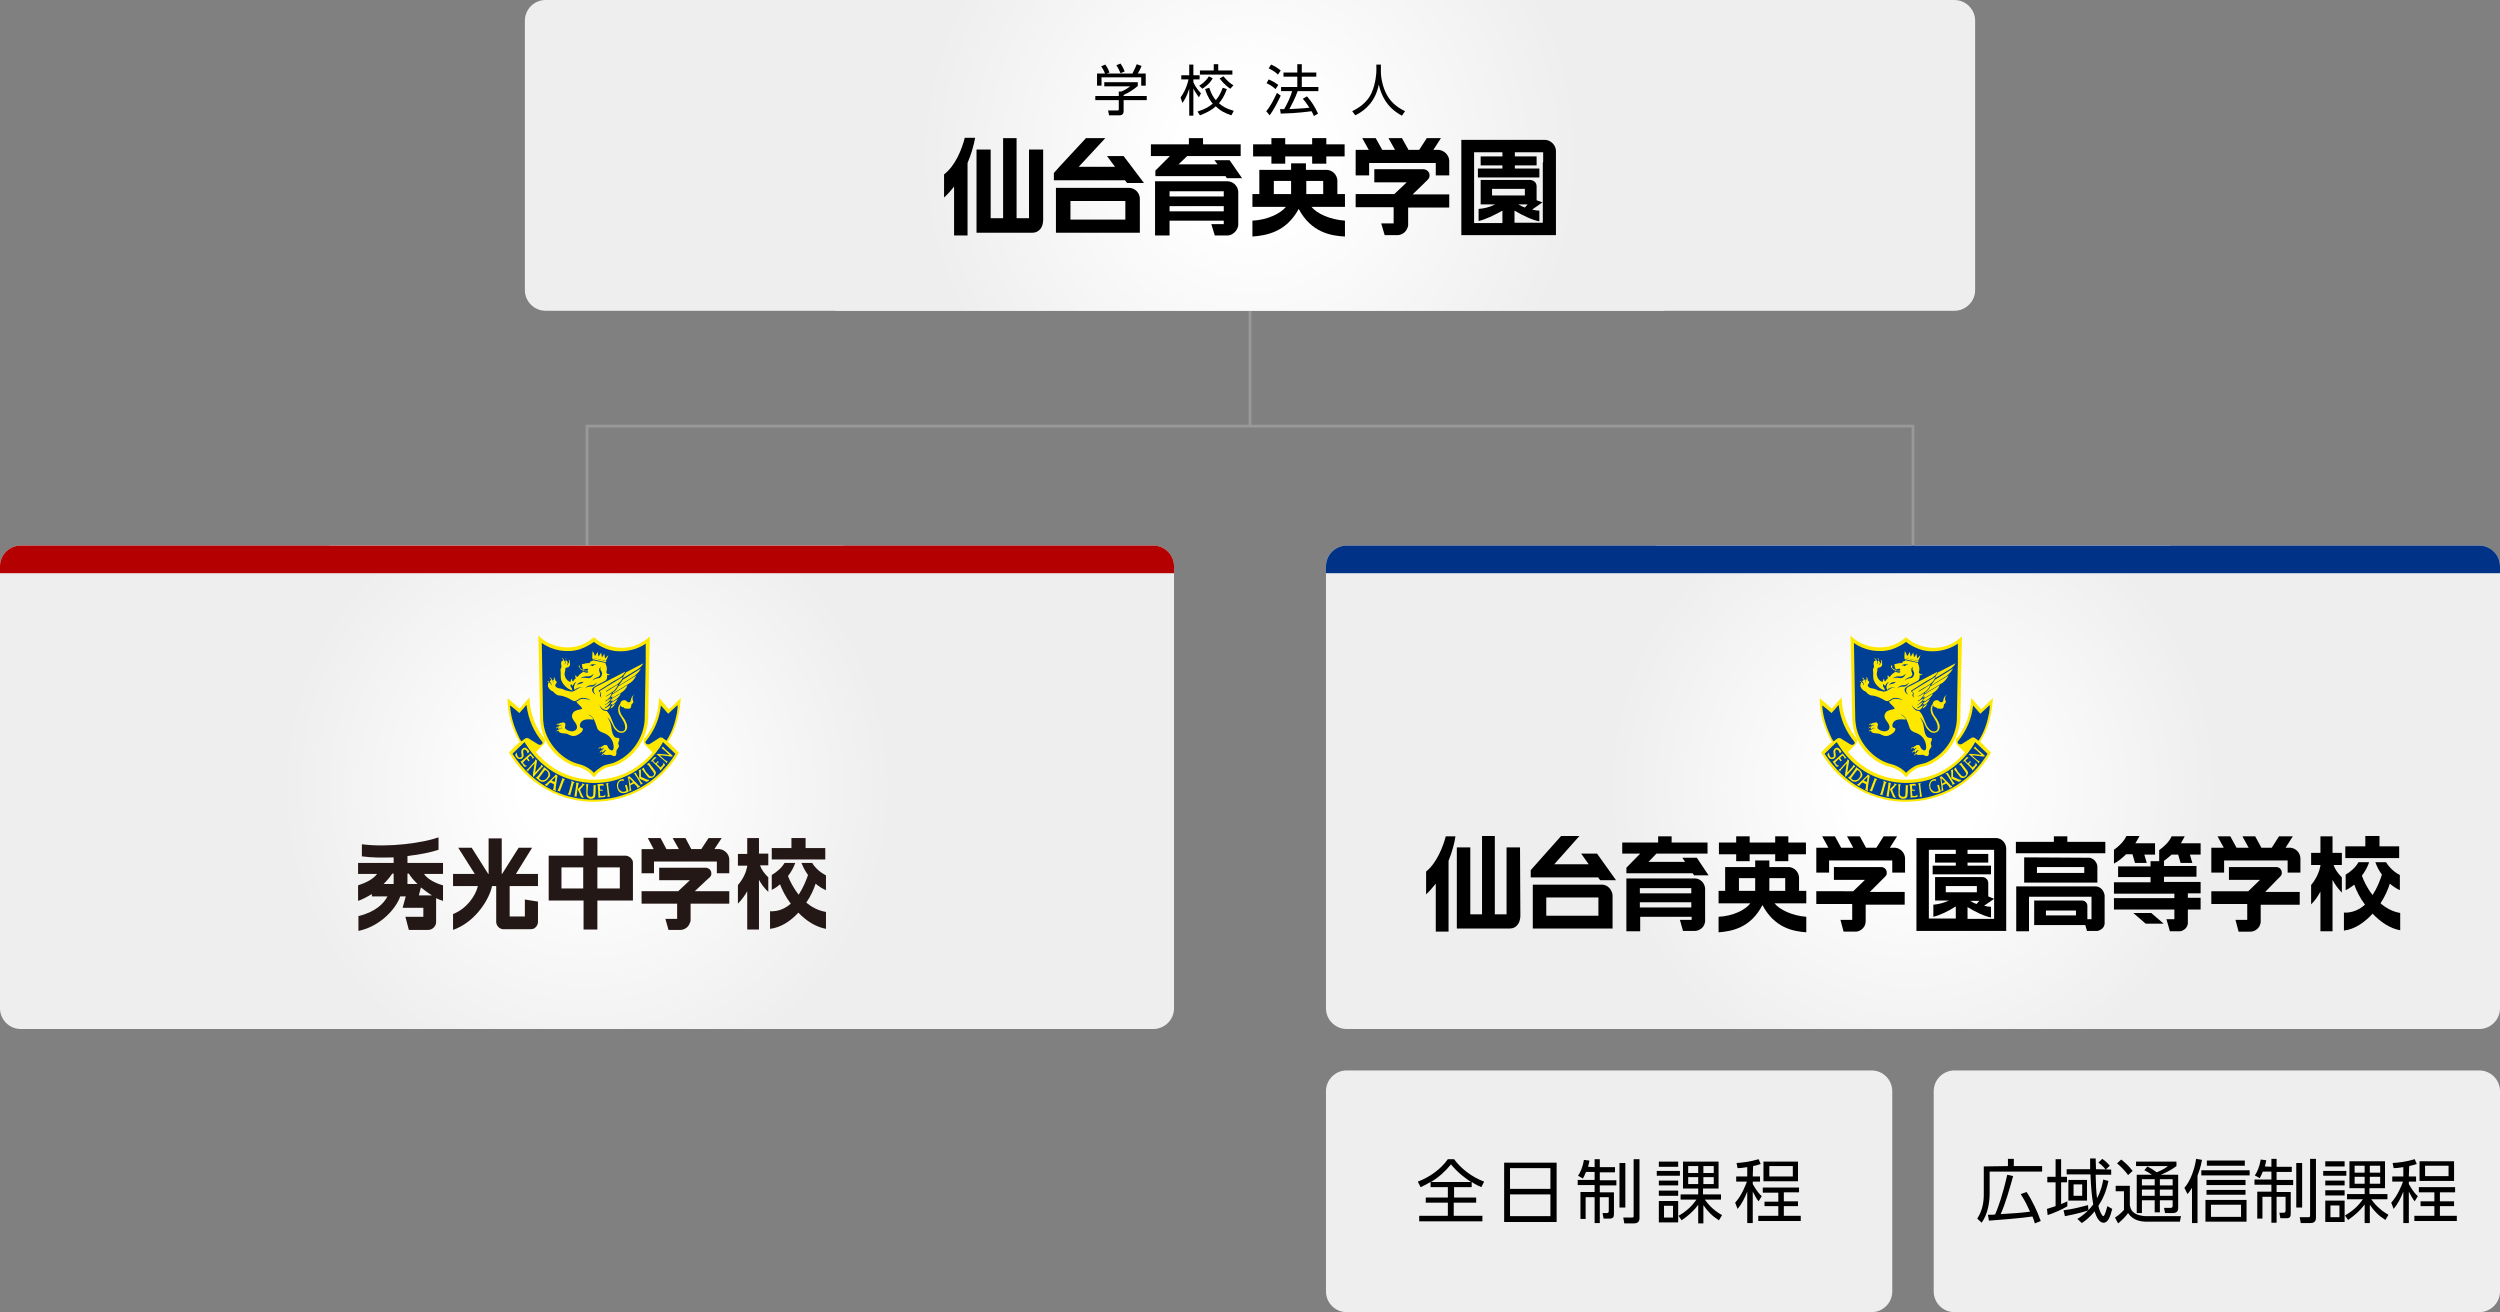 <?xml version="1.0" encoding="utf-8"?>
<!-- Generator: Adobe Illustrator 16.0.4, SVG Export Plug-In . SVG Version: 6.00 Build 0)  -->
<!DOCTYPE svg PUBLIC "-//W3C//DTD SVG 1.1//EN" "http://www.w3.org/Graphics/SVG/1.1/DTD/svg11.dtd">
<svg version="1.1" id="レイヤー_1" xmlns="http://www.w3.org/2000/svg" xmlns:xlink="http://www.w3.org/1999/xlink" x="0px"
	 y="0px" width="724px" height="380px" viewBox="0 0 724 380" style="enable-background:new 0 0 724 380;" xml:space="preserve">
<rect x="0" y="0" width="724" height="380" fill="#808080" stroke="none"/>
<style type="text/css">
<![CDATA[
	.st0{fill:#B40000;}
	.st1{fill:#EEEEEE;}
	.st2{fill:#231815;}
	.st3{fill:url(#SVGID_1_);}
	.st4{fill:url(#SVGID_2_);}
	.st5{fill:url(#SVGID_3_);}
	.st6{display:none;enable-background:new    ;}
	.st7{fill:#999999;}
	.st8{fill:#FFE800;}
	.st9{display:inline;}
	.st10{fill:#003388;}
	.st11{fill:#004094;}
]]>
</style>
<path class="st1" d="M340,292c0,3.3-2.7,6-6,6H6c-3.3,0-6-2.7-6-6V164c0-3.3,2.7-6,6-6h328c3.3,0,6,2.7,6,6V292z"/>
<path class="st1" d="M724,292c0,3.3-2.7,6-6,6H390c-3.3,0-6-2.7-6-6V164c0-3.3,2.7-6,6-6h328c3.3,0,6,2.7,6,6V292z"/>
<radialGradient id="SVGID_1_" cx="170" cy="151.892" r="88.889" gradientTransform="matrix(1 0 0 -1 0 379.892)" gradientUnits="userSpaceOnUse">
	<stop  offset="0.209" style="stop-color:#FFFFFF"/>
	<stop  offset="1" style="stop-color:#EEEEEE"/>
</radialGradient>
<path class="st3" d="M65.6,231.1c0,25.4,9.1,48.8,24.2,66.9h160.4c15.1-18.1,24.2-41.4,24.2-66.9c0-28.5-11.4-54.3-29.9-73.1h-149
	C77,176.8,65.6,202.7,65.6,231.1z"/>
<path class="st0" d="M340,166v-2c0-3.3-2.7-6-6-6H6c-3.3,0-6,2.7-6,6v2H340z"/>
<radialGradient id="SVGID_2_" cx="554" cy="151.892" r="88.89" gradientTransform="matrix(1 0 0 -1 0 379.892)" gradientUnits="userSpaceOnUse">
	<stop  offset="0.209" style="stop-color:#FFFFFF"/>
	<stop  offset="1" style="stop-color:#EEEEEE"/>
</radialGradient>
<path class="st4" d="M449.6,231.1c0,25.4,9.1,48.8,24.2,66.9h160.4c15.1-18.1,24.2-41.4,24.2-66.9c0-28.5-11.4-54.3-29.9-73.1h-149
	C461,176.8,449.6,202.7,449.6,231.1z"/>
<path class="st1" d="M572,84c0,3.3-2.7,6-6,6H158c-3.3,0-6-2.7-6-6V6c0-3.3,2.7-6,6-6h408c3.3,0,6,2.7,6,6V84z"/>
<path class="st1" d="M548,374c0,3.3-2.7,6-6,6H390c-3.3,0-6-2.7-6-6v-58c0-3.3,2.7-6,6-6h152c3.3,0,6,2.7,6,6V374z"/>
<path class="st1" d="M724,374c0,3.3-2.7,6-6,6H566c-3.3,0-6-2.7-6-6v-58c0-3.3,2.7-6,6-6h152c3.3,0,6,2.7,6,6V374z"/>
<path d="M426.1,343.8h-5v3h6.4v1.5H421v3.8h8.3v1.6H411v-1.6h8.3v-3.8h-6.4v-1.5h6.4v-3h-5v-1.5c-1.4,0.8-2.2,1.2-2.9,1.5l-0.8-1.6
	c3.2-1.2,6.5-3.4,8.7-6.5h1.8c2,2.7,5,5.1,8.7,6.5l-0.8,1.6c-0.7-0.3-1.6-0.7-2.8-1.5V343.8L426.1,343.8z M426,342.3
	c-1.2-0.8-3.7-2.5-5.8-5.1c-1.6,2-3.6,3.8-5.8,5.1H426z"/>
<path d="M450.8,336.7v17.2h-15.2v-17.2H450.8z M437.3,344.3H449v-6h-11.7V344.3z M437.3,345.9v6.3H449v-6.3H437.3z"/>
<path d="M461.8,338v-2.3h1.5v2.3h4.4v1.5h-4.4v2.3h4.8v1.5h-4.8v2h4.1v6.3c0,0.9-0.3,1.3-1.2,1.3h-1.8l-0.3-1.6l1.3,0
	c0.4,0,0.5-0.3,0.5-0.6v-4h-2.6v7.5h-1.5v-7.5h-2.6v6.3h-1.5v-7.8h4.1v-2h-4.9v-1.5h4.9v-2.3h-2.5c-0.4,1-0.6,1.4-0.9,1.9l-1.4-0.8
	c0.6-0.9,1.3-2.2,1.7-4.6l1.6,0.2c-0.1,0.7-0.2,1.1-0.4,1.8L461.8,338L461.8,338z M470.7,336.8v12.9H469v-12.9H470.7z M474.8,335.7
	v17.1c0,1.4-1.1,1.5-1.7,1.5h-2.7l-0.3-1.7l2.5,0c0.5,0,0.5-0.2,0.5-0.5v-16.4H474.8z"/>
<path d="M486.5,339.1v1.4h-6.7v-1.4H486.5z M486,336.4v1.5h-5.6v-1.5H486z M486,341.9v1.4h-5.6v-1.4H486z M486,344.8v1.5h-5.6v-1.5
	H486z M486,347.8v6.2h-5.6v-6.2H486z M484.5,349.2h-2.6v3.4h2.6V349.2z M497.8,353.4c-1.9-1.2-3.3-2.6-4.5-4.4v5.3h-1.5v-5.4
	c-1.2,1.7-2.9,3.2-4.8,4.5l-0.9-1.3c2.6-1.5,4-3,5.2-4.7h-4.6v-1.5h5.1v-1.7h-4.4v-7.8h10.3v7.8h-4.5v1.7h5.2v1.5h-4.7
	c0.8,1.1,2.3,3,5,4.5L497.8,353.4z M491.8,337.7h-2.9v2h2.9V337.7z M491.8,340.9h-2.9v2h2.9V340.9z M496.3,337.7h-3v2h3V337.7z
	 M496.3,340.9h-3v2h3V340.9z"/>
<path d="M507.6,340.7h2.1v1.5h-2.1v0.7c0.3,0.5,1.3,2.4,2.6,3.5l-0.9,1.5c-0.6-0.7-0.9-1.3-1.7-2.8v9.1H506v-9.1
	c-0.7,1.8-1.6,3.6-2.8,5l-0.7-1.8c1.9-2.1,3-5,3.4-6.1h-3.1v-1.5h3.2V338c-1.2,0.2-2.1,0.3-2.8,0.3l-0.3-1.5
	c1.6-0.1,3.8-0.3,6.4-1.1l0.6,1.4c-0.6,0.2-1,0.3-2.2,0.6L507.6,340.7L507.6,340.7z M521,345.3h-4.4v2.6h4.1v1.4h-4.1v2.8h4.9v1.5
	h-12.3v-1.5h5.8v-2.8h-4V348h4v-2.6h-4.5v-1.5H521V345.3L521,345.3z M520.7,342.1h-10v-5.7h10V342.1z M519.2,337.7h-6.8v3h6.8V337.7
	z"/>
<path d="M581.5,337.7v-2.1h1.7v2.1h8.2v1.6h-15.2v6.2c0,2.7-0.5,6-2.3,8.6l-1.3-1.2c1.4-2.1,1.9-4.5,1.9-6.9v-8.2L581.5,337.7
	L581.5,337.7z M586.9,345.2c1.6,2.4,3.2,5.8,4.1,8.4l-1.7,0.7c-0.2-0.7-0.4-1.3-0.7-2c-3.3,0.5-9.9,1-12.6,1.2l-0.3-1.7
	c1.2,0,1.7,0,2.1-0.1c0.9-2.1,2.2-5.7,3.5-11.5l1.7,0.4c-1,3.6-2.1,7.6-3.6,11c3.3-0.2,5.5-0.3,8.5-0.7c-0.7-1.5-1.3-2.9-2.7-5.1
	L586.9,345.2z"/>
<path d="M598.6,349.4c-1.3,0.8-3.8,1.9-5.6,2.5l-0.2-1.8c0.6-0.2,1.3-0.4,2.5-0.8v-6.9h-2.4v-1.6h2.4v-5.1h1.6v5.1h1.7v1.6h-1.7v6.3
	c1-0.4,1.4-0.6,1.8-0.8V349.4z M597.6,350.5c2.6-0.3,5.2-1,7.1-1.5l0.1,1.5c-2.1,0.8-6.2,1.6-6.8,1.7L597.6,350.5z M611.4,338.7v1.5
	h-4.5c0.1,3.4,0.1,4.2,0.4,6.8c1.2-2.2,1.6-4.2,1.8-5.4l1.5,0.4c-0.7,3.4-1.8,5.5-2.9,7.2c0.3,1.6,1.1,3,1.4,3c0.5,0,1-2.3,1.2-2.9
	l1.4,0.8c-0.5,1.9-1.1,4-2.5,4c-1,0-1.9-1-2.6-3.3c-1.5,1.9-3,2.9-3.7,3.4l-1.3-1.2c1-0.6,2.8-1.8,4.6-4.2c-0.5-2.6-0.7-6.1-0.8-8.7
	h-6.9v-1.5h6.8c0-1.3,0-2.2,0-3.1h1.6c0,0.5,0.1,2.8,0.1,3.1L611.4,338.7L611.4,338.7z M604.4,347.7H599v-6h5.4V347.7z M603,343
	h-2.5v3.3h2.5V343z M609.8,338.7c-0.8-1-1.4-1.5-2.1-2l1.1-1.1c0.8,0.5,1.5,1.2,2.2,2L609.8,338.7z"/>
<path d="M616.8,343.4v5.6c0.1,0.6,0.3,1.7,1.5,2.4c1.1,0.7,2.8,0.8,3.1,0.8h10.2l-0.3,1.6h-9.6c-1.6,0-4-0.3-5.4-2.5
	c-0.8,1.1-1.9,2.2-2.9,3l-0.9-1.7c0.8-0.5,1.5-1,2.6-2.2V345h-2.4v-1.6H616.8L616.8,343.4z M616.3,340.3c-0.8-1.1-1.9-2.3-3.2-3.4
	l1.2-1.1c1,0.8,2.1,1.7,3.3,3.3L616.3,340.3z M630.8,340.2v9.6c0,0.6-0.1,1.5-1.6,1.5H627l-0.3-1.5l1.9,0c0.3,0,0.6-0.1,0.6-0.6
	v-1.6h-3.7v3.5H624v-3.5h-3.7v3.7h-1.5v-11.1h4.4c-0.7-0.5-1.4-0.9-2.2-1.3l0.9-1.1c0.8,0.4,1.6,0.9,2.7,1.7
	c1.9-0.8,2.6-1.3,3.2-1.8h-9.2v-1.3h11.7v1.3c-1.1,0.8-2,1.4-4.5,2.5L630.8,340.2L630.8,340.2z M624,341.5h-3.7v1.8h3.7V341.5z
	 M624,344.5h-3.7v1.8h3.7V344.5z M629.2,341.5h-3.7v1.8h3.7V341.5z M629.2,344.5h-3.7v1.8h3.7V344.5z"/>
<path d="M636.4,354.2h-1.6V344c-0.7,1.1-0.9,1.4-1.3,1.8l-0.9-1.8c1.8-2,3-5.6,3.4-8.4l1.7,0.3c-0.4,2.2-0.9,3.5-1.3,4.6V354.2
	L636.4,354.2z M651.5,340.4h-14v-1.5h14V340.4z M650.6,353.8h-11.9v-6.3h11.9V353.8z M650.3,343.2H639v-1.5h11.3V343.2z M650.3,346
	H639v-1.4h11.3V346z M650.1,337.6h-11v-1.5h11V337.6z M649,348.9h-8.7v3.5h8.7V348.9z"/>
<path d="M657.8,337.9v-2.3h1.5v2.3h4.4v1.5h-4.4v2.3h4.8v1.5h-4.8v2h4.1v6.3c0,0.9-0.3,1.3-1.2,1.3h-1.8l-0.3-1.6l1.3,0
	c0.4,0,0.5-0.3,0.5-0.6v-4h-2.6v7.5h-1.5v-7.5h-2.6v6.3h-1.5v-7.8h4.1v-2h-4.9v-1.5h4.9v-2.3h-2.5c-0.4,1-0.6,1.4-0.9,1.9l-1.4-0.8
	c0.6-0.9,1.3-2.2,1.7-4.6l1.6,0.2c-0.1,0.7-0.2,1.1-0.4,1.8L657.8,337.9L657.8,337.9z M666.7,336.8v12.9H665v-12.9H666.7z
	 M670.7,335.6v17.1c0,1.4-1.1,1.5-1.7,1.5h-2.7l-0.3-1.7l2.5,0c0.5,0,0.5-0.2,0.5-0.5v-16.4H670.7z"/>
<path d="M679.5,339.1v1.4h-6.7v-1.4H679.5z M679,336.3v1.5h-5.6v-1.5H679z M679,341.9v1.4h-5.6v-1.4H679z M679,344.7v1.5h-5.6v-1.5
	H679z M679,347.7v6.2h-5.6v-6.2H679z M677.5,349.1h-2.6v3.4h2.6V349.1z M690.8,353.3c-1.9-1.2-3.3-2.6-4.5-4.4v5.3h-1.5v-5.4
	c-1.2,1.7-2.9,3.2-4.8,4.5l-0.9-1.3c2.6-1.5,4-3,5.2-4.7h-4.6v-1.5h5.1v-1.7h-4.4v-7.8h10.3v7.8h-4.5v1.7h5.2v1.5h-4.7
	c0.8,1.1,2.3,3,5,4.5L690.8,353.3z M684.8,337.6h-2.9v2h2.9V337.6z M684.8,340.8h-2.9v2h2.9V340.8z M689.3,337.6h-3v2h3V337.6z
	 M689.3,340.8h-3v2h3V340.8z"/>
<path d="M697.6,340.7h2.1v1.5h-2.1v0.7c0.3,0.5,1.3,2.4,2.6,3.5l-0.9,1.5c-0.6-0.7-0.9-1.3-1.7-2.8v9.1H696v-9.1
	c-0.7,1.8-1.6,3.6-2.8,5l-0.7-1.8c1.9-2.1,3-5,3.4-6.1h-3.1v-1.5h3.2v-2.7c-1.2,0.2-2.1,0.3-2.8,0.3l-0.3-1.5
	c1.6-0.1,3.8-0.3,6.4-1.1l0.6,1.4c-0.6,0.2-1,0.3-2.2,0.6L697.6,340.7L697.6,340.7z M711,345.3h-4.4v2.6h4.1v1.4h-4.1v2.8h4.9v1.5
	h-12.3v-1.5h5.8v-2.8h-4v-1.4h4v-2.6h-4.5v-1.5H711V345.3L711,345.3z M710.7,342h-10v-5.7h10V342z M709.1,337.6h-6.8v3h6.8V337.6z"
	/>
<polygon class="st7" points="362.4,123 362.4,90 361.6,90 361.6,123 169.6,123 169.6,158 170.4,158 170.4,123.8 553.6,123.8 
	553.6,158 554.4,158 554.4,123 "/>
<path class="st10" d="M724,166v-2c0-3.3-2.7-6-6-6H390c-3.3,0-6,2.7-6,6v2H724z"/>
<radialGradient id="SVGID_3_" cx="362" cy="334.892" r="96.072" gradientTransform="matrix(1 0 0 -1 0 379.892)" gradientUnits="userSpaceOnUse">
	<stop  offset="0.209" style="stop-color:#FFFFFF"/>
	<stop  offset="1" style="stop-color:#EEEEEE"/>
</radialGradient>
<path class="st5" d="M233.8,45c0,15.8,2.9,31,8.1,45h240.1c5.2-14,8.1-29.2,8.1-45s-2.9-31-8.1-45H241.9
	C236.7,14,233.8,29.2,233.8,45z"/>
<g class="st6">
	<path class="st9" d="M252.3,63v1.6h-10.8v5c0,2.2-1.2,2.2-6.1,2.2c-0.1-0.5-0.5-1.2-0.8-1.7c1.3,0.1,2.5,0.1,3.3,0.1
		c1.5,0,1.7,0,1.7-0.6v-5h-10.7V63h10.7v-2.3l1.2,0.1c1.3-0.7,2.7-1.6,3.8-2.5h-11.3v-1.6h13.2l0.3-0.1l1.4,0.9
		c-0.1,0.1-0.2,0.2-0.4,0.2c-1.5,1.5-4,3.1-6.3,4.3V63H252.3z M231.4,53.7v4.2h-1.7v-5.8h4.1c-0.5-1-1.5-2.4-2.3-3.4l1.5-0.7
		c1,1.1,2.2,2.7,2.6,3.7l-0.8,0.4h5.5c-0.4-1.2-1.2-2.8-2.1-4l1.5-0.6c0.9,1.3,1.9,3,2.2,4.2l-0.9,0.4h4.6c1-1.2,2.3-3,3-4.3
		c1.6,0.6,1.8,0.7,2.1,0.9c-0.1,0.2-0.3,0.2-0.5,0.2c-0.6,0.9-1.6,2.2-2.5,3.2h4.2v5.8h-1.7v-4.2H231.4z"/>
	<path class="st9" d="M260.5,57.1c0.8,1,3,4.1,3.5,4.9l-1,1.4c-0.4-0.9-1.6-2.8-2.5-4.2v12.6h-1.6V58.9c-0.9,3.1-2.2,6.1-3.5,7.9
		c-0.2-0.5-0.6-1.1-0.9-1.5c1.7-2.3,3.4-6.5,4.3-10.2h-3.8v-1.6h4v-5.7l2.2,0.2c0,0.2-0.2,0.3-0.5,0.3v5.2h3.3V55h-3.3V57.1z
		 M268.2,58.9c0.7,2,1.7,3.8,2.9,5.5c1.2-1.7,2.1-3.6,2.7-5.6l2.2,0.5c-0.1,0.2-0.3,0.3-0.6,0.3c-0.7,2.2-1.7,4.3-3.1,6.1
		c1.8,2.1,4.1,3.7,6.7,4.6c-0.4,0.4-1,1-1.2,1.5c-2.5-1.1-4.8-2.7-6.6-4.8c-1.9,2-4.2,3.7-7.2,4.8c-0.2-0.4-0.7-1-0.9-1.4
		c2.9-1.1,5.3-2.8,7.1-4.8c-1.4-1.9-2.5-4.1-3.4-6.4L268.2,58.9z M269.5,54.9c-0.1,0.1-0.2,0.2-0.5,0.2c-0.9,1.8-2.6,4.1-4.3,5.6
		c-0.3-0.3-0.8-0.8-1.2-1.1c1.7-1.4,3.3-3.6,4.1-5.6L269.5,54.9z M278.6,51.6v1.6H264v-1.6h6.3v-4l2.2,0.2c0,0.2-0.2,0.3-0.5,0.4
		v3.4H278.6z M277.5,60.6c-0.8-1.6-2.7-4-4.4-5.7l1.4-0.8c1.7,1.7,3.6,4.1,4.4,5.6L277.5,60.6z"/>
	<path class="st9" d="M281.5,55.1c1.8,0.6,4.1,1.6,5.3,2.4l-0.9,1.5c-1.1-0.9-3.4-2-5.3-2.6L281.5,55.1z M281.5,70.3
		c1.4-2.1,3.3-5.5,4.8-8.5c1,0.9,1.2,1,1.3,1.1c-1.3,2.8-3.1,6.1-4.3,8.1c0.1,0.1,0.1,0.3,0.1,0.4c0,0.1-0.1,0.2-0.1,0.3L281.5,70.3
		z M282.9,47.9c1.8,0.7,4.1,1.8,5.2,2.7l-1,1.5c-1.1-0.9-3.4-2.2-5.2-2.9L282.9,47.9z M304.7,58.8v1.7h-10.1l0.9,0.3
		c-0.1,0.2-0.3,0.3-0.6,0.3c-0.8,2.2-2.1,5.2-3.3,7.5c2.7-0.2,5.9-0.3,9.1-0.5c-0.9-1.4-2-2.7-3-3.9l1.5-0.8
		c2.1,2.3,4.3,5.4,5.3,7.5l-1.6,0.9c-0.3-0.6-0.7-1.4-1.1-2.2c-4.8,0.4-9.8,0.7-12.9,0.9c-0.1,0.2-0.2,0.3-0.4,0.4l-0.7-2.1l2.2-0.1
		c1.2-2.3,2.5-5.7,3.4-8.2h-5.6v-1.7h7.5v-5.1h-6.2V52h6.2v-4.4l2.4,0.2c0,0.3-0.3,0.4-0.6,0.5V52h6.3v1.7h-6.3v5.1H304.7z"/>
	<path class="st9" d="M319.9,48.7c0,0.2-0.2,0.3-0.5,0.4l-0.1,0.8c0.3,3.7,1.8,15.8,11.8,20.3c-0.5,0.4-1,1-1.3,1.5
		c-7-3.3-9.9-10.4-11.2-15.8h0c-1.1,5.3-3.8,12-10.8,15.8c-0.3-0.4-0.9-1-1.4-1.3c10.8-5.4,10.9-18.2,11.1-21.7L319.9,48.7z"/>
	<path class="st9" d="M343.3,71.9V56.8c-1,1.6-2.1,3.1-3.2,4.3c-0.2-0.4-0.6-1.2-0.9-1.6c2.5-2.7,5-7.2,6.5-11.7l2.1,0.7
		c-0.1,0.2-0.3,0.3-0.6,0.2c-0.7,1.8-1.5,3.6-2.4,5.4l0.7,0.2c-0.1,0.2-0.2,0.3-0.5,0.3v17.2H343.3z M361.2,54.8l2.2,0.2
		c0,0.2-0.2,0.3-0.5,0.3v16.2h-1.7v-2h-11.5v2.1H348V54.8l2.2,0.2c0,0.2-0.2,0.3-0.5,0.3v12.6h4.8V48.5l2.2,0.2
		c0,0.2-0.2,0.3-0.5,0.4v18.9h5V54.8z"/>
	<path class="st9" d="M382.6,51c2.8,2.1,6,5.2,7.5,7.4l-1.5,1.2c-0.5-0.7-1.1-1.6-1.9-2.4c-7.3,0.3-15.2,0.6-19.9,0.7
		c0,0.2-0.2,0.3-0.4,0.3l-0.7-2.1l4.4-0.1c1.7-2.4,3.6-5.9,4.8-8.5l2.2,0.9c-0.1,0.2-0.3,0.2-0.6,0.2c-1.1,2.2-2.8,5.1-4.4,7.3
		l13.1-0.4c-1.2-1.3-2.6-2.5-4-3.5L382.6,51z M369.6,71.8v-11h16.5v10.9h-1.8v-1h-12.9v1.1H369.6z M384.3,62.5h-12.9V69h12.9V62.5z"
		/>
	<path class="st9" d="M415.6,50.3v1.6h-13.9L402,52c-0.1,0.2-0.3,0.2-0.6,0.2c-0.6,0.9-1.6,2.2-2.5,3.3c3.5-0.1,7.5-0.1,11.5-0.2
		c-1.1-0.8-2.2-1.7-3.3-2.3l1.4-0.9c2.4,1.5,5.3,3.7,6.8,5.3l-1.5,1.1c-0.4-0.5-1.1-1.1-1.8-1.7c-6.4,0.2-13.2,0.5-17.5,0.5
		c-0.1,0.2-0.2,0.3-0.4,0.4l-0.7-2l3.5-0.1c0.9-1,1.8-2.4,2.5-3.6h-7.1v-1.6H403v-2.7l2.3,0.2c0,0.2-0.2,0.3-0.5,0.3v2.2H415.6z
		 M411.7,59v10.9c0,1-0.3,1.4-1,1.7c-0.8,0.2-2.1,0.2-4.2,0.2c-0.1-0.4-0.4-1-0.6-1.5c0.8,0,1.6,0,2.2,0h1.4c0.4,0,0.5-0.1,0.5-0.5
		v-2.4h-12v4.4h-1.7V59H411.7z M410,60.5h-12v2.2h12V60.5z M398,66.1h12v-2.2h-12V66.1z"/>
	<path class="st9" d="M441.9,64.1h-10.3c1.8,3.5,5.5,5.5,10.6,6.2c-0.4,0.4-0.9,1.1-1.1,1.6c-5.4-1-9-3.2-11.1-7.3
		c-1.1,2.9-4,5.5-11.2,7.3c-0.2-0.4-0.7-1.1-1-1.5c6.9-1.6,9.5-3.9,10.5-6.3h-10.4v-1.7h3.1v-6.6h7.9v-2.6l2.3,0.1
		c0,0.2-0.2,0.3-0.5,0.4v2.1h8.3v6.6h3V64.1z M424.3,54.6v-2.7h-6v-1.6h6v-2.6l2.2,0.1c0,0.2-0.2,0.3-0.5,0.4v2.1h7.7v-2.6l2.2,0.1
		c0,0.2-0.2,0.3-0.5,0.4v2.1h6.1v1.6h-6.1v2.7h-1.7v-2.7H426v2.7H424.3z M422.7,62.4h6.1c0.1-0.7,0.1-1.3,0.1-2v-3h-6.2V62.4z
		 M437.2,57.4h-6.5v3c0,0.7,0,1.4-0.1,2h6.6V57.4z"/>
	<path class="st9" d="M467.6,63v1.6h-10.8v5c0,2.2-1.2,2.2-6.1,2.2c-0.1-0.5-0.5-1.2-0.8-1.7c1.3,0.1,2.5,0.1,3.3,0.1
		c1.5,0,1.7,0,1.7-0.6v-5h-10.7V63H455v-2.3l1.2,0.1c1.3-0.7,2.7-1.6,3.8-2.5h-11.3v-1.6h13.2l0.3-0.1l1.4,0.9
		c-0.1,0.1-0.2,0.2-0.4,0.2c-1.5,1.5-4,3.1-6.3,4.3V63H467.6z M446.6,53.7v4.2H445v-5.8h4.1c-0.5-1-1.5-2.4-2.3-3.4l1.5-0.7
		c1,1.1,2.2,2.7,2.6,3.7l-0.8,0.4h5.5c-0.4-1.2-1.2-2.8-2.1-4l1.5-0.6c0.9,1.3,1.9,3,2.2,4.2l-0.9,0.4h4.6c1-1.2,2.3-3,3-4.3
		c1.6,0.6,1.8,0.7,2.1,0.9c-0.1,0.2-0.3,0.2-0.5,0.2c-0.7,0.9-1.6,2.2-2.5,3.2h4.2v5.8h-1.7v-4.2H446.6z"/>
	<path class="st9" d="M470.9,48.8h21.9v23h-1.7v-1.1h-18.5v1.1h-1.7V48.8z M472.6,69.1h18.5V50.5h-18.5V69.1z M482.8,62.4
		c0.6,0.7,1.3,1.3,2.2,1.9c1.1-0.7,2.5-1.7,3.2-2.4l1.4,0.9c-0.1,0.1-0.3,0.2-0.5,0.2c-0.8,0.6-2,1.4-3.1,2c1.4,0.8,2.9,1.4,4.3,1.8
		c-0.3,0.3-0.8,0.8-1,1.2c-2.6-0.8-5.3-2.4-7.1-4.4v4.7h-1.6v-4.1c-1.8,1.2-4.1,2.3-6.1,3.1c-0.2-0.3-0.7-0.8-0.9-1.1
		c2.4-0.8,5.2-2.2,7.2-3.8h-4.6V58h11.5v4.4H482.8z M489.7,55.5v1.2H474v-1.2h7v-1.7h-5.4v-1.2h5.4V51l2.1,0.2
		c0,0.2-0.2,0.3-0.5,0.3v1.1h5.5v1.2h-5.5v1.7H489.7z M477.6,59.1v2.2h8.4v-2.2H477.6z"/>
</g>
<g class="st6">
	<path class="st9" d="M92.7,250.4h-8.8c2.3,2.3,6,4.3,9.2,5.3c-0.4,0.4-0.9,1-1.2,1.5c-3.6-1.3-7.7-3.9-10.1-6.8h-0.1v5.2h-1.7v-5.2
		h0c-2.5,3-6.5,5.7-10.1,7.1c-0.3-0.4-0.8-1.1-1.1-1.4c3.2-1.1,6.8-3.2,9.1-5.6h-8.6v-1.6h10.7V246c-2.9,0.3-5.9,0.5-8.7,0.6
		c0-0.4-0.2-1.1-0.4-1.4c6.2-0.3,13.7-1,17.6-2l1.5,1.4c-0.1,0.1-0.1,0.1-0.5,0.1c-2,0.5-4.7,0.9-7.7,1.2v3h10.9V250.4z M88.6,259.4
		l0.4-0.1l1,0.2c0,0.2-0.1,0.4-0.1,0.5c-0.4,4.2-0.8,5.9-1.5,6.5c-0.5,0.5-1,0.6-2.8,0.6c-0.7,0-1.7,0-2.6-0.1
		c-0.1-0.5-0.3-1.1-0.5-1.6c1.5,0.2,3,0.2,3.6,0.2c0.5,0,0.8,0,1-0.3c0.5-0.4,0.8-1.7,1.1-4.6h-3.8l-0.2,0.9l-1.6-0.2
		c0.3-1.1,0.6-2.6,0.9-3.8h-4.7c-0.8,4-2.3,7.6-8,9.5c-0.2-0.4-0.6-1-1-1.3c5-1.5,6.6-4.6,7.2-8.2h-4v-1.5H84l0.3-0.1l1,0.3
		c0,0.1-0.1,0.3-0.1,0.4c-0.1,0.7-0.3,1.6-0.5,2.5H88.6z"/>
	<path class="st9" d="M104.8,255.5c0,0.2-0.2,0.3-0.5,0.4c-0.6,5.3-1.8,9.4-8.4,11.6c-0.2-0.4-0.7-1.1-1.1-1.5
		c6.2-1.8,7.3-5.5,7.7-10.6L104.8,255.5z M111.2,264.6c0,0.9,0.2,1,1.3,1h3.6c1.1,0,1.3-0.6,1.4-4.5c0.4,0.3,1.1,0.6,1.6,0.8
		c-0.2,4.3-0.7,5.4-2.9,5.4h-3.9c-2.3,0-2.9-0.6-2.9-2.7V255H95.3v-1.7H106v-10.2l2.3,0.2c0,0.2-0.2,0.3-0.5,0.4v9.6h11v1.7h-7.4
		c-0.1,0-0.2,0-0.2,0.1V264.6z M99.1,244.5c1.4,2.1,2.8,4.8,3.3,6.5l-1.7,0.7c-0.5-1.7-1.8-4.5-3.2-6.6L99.1,244.5z M117,245
		c-0.1,0.2-0.3,0.3-0.6,0.3c-0.9,1.9-2.3,4.6-3.5,6.3c0,0-1.5-0.6-1.5-0.6c1.2-1.8,2.7-4.7,3.4-6.8L117,245z"/>
	<path class="st9" d="M133.8,247.9h9.7v12.2h-1.8v-1.5h-7.9v8.7H132v-8.7h-7.8v1.7h-1.7v-12.4h9.6v-4.8l2.3,0.2
		c0,0.2-0.2,0.3-0.5,0.4V247.9z M124.2,256.9h7.8v-7.3h-7.8V256.9z M133.8,256.9h7.9v-7.3h-7.9V256.9z"/>
	<path class="st9" d="M153,250c-0.2-0.8-0.6-2-1.1-3h-1.1c-0.8,1.3-1.6,2.5-2.5,3.4c-0.3-0.3-0.9-0.7-1.4-0.9c1.5-1.5,3-4,3.8-6.4
		l2,0.7c-0.1,0.2-0.3,0.3-0.5,0.2c-0.2,0.5-0.4,1-0.7,1.6h7.1v1.5h-5c0.4,0.9,0.8,1.8,1,2.5L153,250z M171,245.5v1.5h-6.2
		c0.6,0.9,1.2,1.8,1.5,2.5l-1.5,0.7c-0.3-0.9-1.1-2.2-1.9-3.2h-2c-0.5,0.8-1.1,1.5-1.8,2.2l1.2,0.1c0,0.2-0.2,0.3-0.5,0.3v1.5h8.5
		v1.5h-8.5v2.5H171v1.5h-5.3c-0.1,0.1-0.2,0.2-0.5,0.3v2.1h4.8v1.5h-4.8v4.6c0,2.1-1.1,2.1-5.5,2.1c-0.1-0.5-0.4-1.2-0.6-1.7
		c1.1,0,2,0.1,2.7,0.1c1.5,0,1.6,0,1.6-0.5v-4.5h-15v-1.5h15v-2.4h-16.3v-1.5h11v-2.5h-8.3v-1.5h8.3v-1.1c-0.3-0.3-0.9-0.7-1.3-0.9
		c1.7-1.4,3.4-3.7,4.3-6.1l2.1,0.6c-0.1,0.2-0.3,0.3-0.5,0.2c-0.2,0.5-0.5,1.1-0.8,1.6H171z M156.5,266c-0.9-1.2-2.9-2.9-4.6-3.9
		l1.2-1c1.7,1,3.7,2.6,4.7,3.8L156.5,266z"/>
	<path class="st9" d="M186.1,260.4l-5.8,0.9v4.2c0,1.7-0.7,1.9-4.5,1.9c-0.1-0.4-0.3-1.1-0.5-1.5c0.7,0,1.3,0,1.8,0
		c1.5,0,1.6,0,1.6-0.4v-4c-1.8,0.3-3.5,0.5-4.8,0.7c0,0.2-0.2,0.3-0.3,0.4l-0.6-1.9c1.5-0.2,3.6-0.4,5.8-0.7v-2.5l0.9,0.1
		c0.8-0.6,1.6-1.3,2.3-2.1h-3.4c-1.4,1.3-2.9,2.5-4.5,3.4c-0.3-0.3-0.8-0.9-1.2-1.2c1.1-0.6,2.1-1.4,3.1-2.2h-0.7v-1.4h2.3
		c0.6-0.6,1.3-1.3,1.9-2h-6.5v-1.6h4.7v-2.8h-3.5V246h3.5v-2.9l2.2,0.2c0,0.2-0.2,0.3-0.5,0.3v2.4h3.4v1.4c0.7-1.2,1.3-2.4,1.8-3.6
		l2,0.7c-0.1,0.2-0.4,0.3-0.6,0.2c-0.9,2-2,3.9-3.2,5.7h3.1v1.6h-4.3c-0.5,0.7-1.1,1.4-1.7,2h3.4l0.3-0.1l1.2,0.8
		c-0.1,0.1-0.2,0.2-0.4,0.2c-1,1.2-2.6,2.6-4.1,3.6v1.2c1.9-0.2,3.8-0.5,5.7-0.8L186.1,260.4z M179.3,250.4h1.4
		c0.7-0.9,1.3-1.8,1.9-2.8h-3.3V250.4z M197.1,249.7h-1.7c-0.6,4.3-1.6,7.9-3.3,10.7c1.3,2.4,3,4.2,5.2,5.4c-0.4,0.4-1,1-1.2,1.5
		c-2.1-1.2-3.7-3-5-5.2c-1.6,2.2-3.6,3.9-6.3,5.2c-0.2-0.4-0.6-1.1-1-1.5c2.8-1.3,4.9-3.1,6.4-5.5c-1.1-2.2-1.9-4.8-2.5-7.5
		c-0.5,1.2-1.1,2.3-1.7,3.1c-0.3-0.3-0.9-0.9-1.3-1.1c1.8-2.6,3.2-7.2,3.9-11.7l2.2,0.5c-0.1,0.2-0.2,0.3-0.6,0.3
		c-0.3,1.4-0.6,2.8-0.9,4.1h7.9V249.7z M188.8,249.7l-0.1,0.3c0.5,3.1,1.3,6,2.4,8.6c1.2-2.4,1.9-5.4,2.5-8.8H188.8z"/>
	<path class="st9" d="M222.7,245.8v1.6h-13.9l0.2,0.1c-0.1,0.2-0.3,0.2-0.6,0.2c-0.6,0.9-1.6,2.2-2.5,3.3c3.5-0.1,7.5-0.1,11.5-0.2
		c-1.1-0.8-2.2-1.7-3.3-2.3l1.4-0.9c2.4,1.5,5.3,3.7,6.8,5.3l-1.5,1.1c-0.4-0.5-1.1-1.1-1.8-1.7c-6.4,0.2-13.2,0.5-17.5,0.5
		c-0.1,0.2-0.2,0.3-0.4,0.4l-0.7-2l3.5-0.1c0.9-1,1.8-2.4,2.5-3.6h-7.1v-1.6h10.7v-2.7l2.3,0.2c0,0.2-0.2,0.3-0.5,0.3v2.2H222.7z
		 M218.8,254.5v10.9c0,1-0.3,1.4-1,1.7c-0.8,0.2-2.1,0.2-4.2,0.2c-0.1-0.4-0.4-1-0.6-1.5c0.8,0,1.6,0,2.2,0h1.4
		c0.4,0,0.5-0.1,0.5-0.5V263h-12v4.4h-1.7v-12.8H218.8z M217.1,256h-12v2.2h12V256z M205.1,261.6h12v-2.2h-12V261.6z"/>
	<path class="st9" d="M248.7,258.5v1.6h-10.8v5c0,2.2-1.2,2.2-6.1,2.2c-0.1-0.5-0.5-1.2-0.8-1.7c1.3,0.1,2.5,0.1,3.3,0.1
		c1.5,0,1.7,0,1.7-0.6v-5h-10.7v-1.6h10.7v-2.3l1.2,0.1c1.3-0.7,2.7-1.6,3.8-2.5h-11.3v-1.6h13.2l0.3-0.1l1.4,0.9
		c-0.1,0.1-0.2,0.2-0.4,0.2c-1.5,1.5-4,3.1-6.3,4.3v0.9H248.7z M227.7,249.2v4.2h-1.7v-5.8h4.1c-0.5-1-1.5-2.4-2.3-3.4l1.5-0.7
		c1,1.1,2.2,2.7,2.6,3.7l-0.8,0.4h5.5c-0.4-1.2-1.2-2.8-2.1-4l1.5-0.6c0.9,1.3,1.9,3,2.2,4.2l-0.9,0.4h4.6c1-1.2,2.3-3,3-4.3
		c1.6,0.6,1.8,0.7,2.1,0.9c-0.1,0.2-0.3,0.2-0.5,0.2c-0.6,0.9-1.6,2.2-2.5,3.2h4.2v5.8h-1.7v-4.2H227.7z"/>
	<path class="st9" d="M256.8,252.6c0.8,1,3,4.1,3.5,4.9l-1,1.4c-0.4-0.9-1.6-2.8-2.5-4.2v12.6h-1.6v-12.9c-0.9,3.1-2.2,6.1-3.5,7.9
		c-0.2-0.5-0.6-1.1-0.9-1.5c1.7-2.3,3.4-6.5,4.3-10.2h-3.8v-1.6h4v-5.7l2.2,0.2c0,0.2-0.2,0.3-0.5,0.3v5.2h3.3v1.6h-3.3V252.6z
		 M264.6,254.4c0.7,2,1.7,3.8,2.9,5.5c1.2-1.7,2.1-3.6,2.7-5.6l2.2,0.5c-0.1,0.2-0.3,0.3-0.6,0.3c-0.7,2.2-1.7,4.3-3.1,6.1
		c1.8,2.1,4.1,3.7,6.7,4.6c-0.4,0.4-1,1-1.2,1.5c-2.5-1.1-4.8-2.7-6.6-4.8c-1.9,2-4.2,3.7-7.2,4.8c-0.2-0.4-0.7-1-0.9-1.4
		c2.9-1.1,5.3-2.8,7.1-4.8c-1.4-1.9-2.5-4.1-3.4-6.4L264.6,254.4z M265.9,250.4c-0.1,0.1-0.2,0.2-0.5,0.2c-0.9,1.8-2.6,4.1-4.3,5.6
		c-0.3-0.3-0.8-0.8-1.2-1.1c1.7-1.4,3.3-3.6,4.1-5.6L265.9,250.4z M274.9,247.1v1.6h-14.6v-1.6h6.3v-4l2.2,0.2
		c0,0.2-0.2,0.3-0.5,0.4v3.4H274.9z M273.8,256.1c-0.8-1.6-2.7-4-4.4-5.7l1.4-0.8c1.7,1.7,3.6,4.1,4.4,5.6L273.8,256.1z"/>
</g>
<g class="st6">
	<path class="st9" d="M426.4,267.4v-15.1c-1,1.6-2.1,3.1-3.2,4.3c-0.2-0.4-0.6-1.2-0.9-1.6c2.5-2.7,5-7.2,6.5-11.7l2.1,0.7
		c-0.1,0.2-0.3,0.3-0.6,0.2c-0.7,1.8-1.5,3.6-2.4,5.4l0.7,0.2c-0.1,0.2-0.2,0.3-0.5,0.3v17.2H426.4z M444.3,250.3l2.2,0.2
		c0,0.2-0.2,0.3-0.5,0.3V267h-1.7v-2h-11.5v2.1h-1.7v-16.8l2.2,0.2c0,0.2-0.2,0.3-0.5,0.3v12.6h4.8V244l2.2,0.2
		c0,0.2-0.2,0.3-0.5,0.4v18.9h5V250.3z"/>
	<path class="st9" d="M465.7,246.5c2.8,2.1,6,5.2,7.5,7.4l-1.5,1.2c-0.5-0.7-1.1-1.6-1.9-2.4c-7.3,0.3-15.2,0.6-19.9,0.7
		c0,0.2-0.2,0.3-0.4,0.3l-0.7-2.1l4.4-0.1c1.7-2.4,3.6-5.9,4.8-8.5l2.2,0.9c-0.1,0.2-0.3,0.2-0.6,0.2c-1.1,2.2-2.8,5.1-4.4,7.3
		l13.1-0.4c-1.2-1.3-2.6-2.5-4-3.5L465.7,246.5z M452.7,267.3v-11h16.5v10.9h-1.8v-1h-12.9v1.1H452.7z M467.4,258h-12.9v6.5h12.9
		V258z"/>
	<path class="st9" d="M498.7,245.8v1.6h-13.9l0.2,0.1c-0.1,0.2-0.3,0.2-0.6,0.2c-0.6,0.9-1.6,2.2-2.5,3.3c3.5-0.1,7.5-0.1,11.5-0.2
		c-1.1-0.8-2.2-1.7-3.3-2.3l1.4-0.9c2.4,1.5,5.3,3.7,6.8,5.3l-1.5,1.1c-0.4-0.5-1.1-1.1-1.8-1.7c-6.4,0.2-13.2,0.5-17.5,0.5
		c-0.1,0.2-0.2,0.3-0.4,0.4l-0.7-2l3.5-0.1c0.9-1,1.8-2.4,2.5-3.6h-7.1v-1.6h10.7v-2.7l2.3,0.2c0,0.2-0.2,0.3-0.5,0.3v2.2H498.7z
		 M494.8,254.5v10.9c0,1-0.3,1.4-1,1.7c-0.8,0.2-2.1,0.2-4.2,0.2c-0.1-0.4-0.4-1-0.6-1.5c0.8,0,1.6,0,2.2,0h1.4
		c0.4,0,0.5-0.1,0.5-0.5V263h-12v4.4h-1.7v-12.8H494.8z M493.1,256h-12v2.2h12V256z M481.1,261.6h12v-2.2h-12V261.6z"/>
	<path class="st9" d="M525,259.6h-10.3c1.8,3.5,5.5,5.5,10.6,6.2c-0.4,0.4-0.9,1.1-1.1,1.6c-5.4-1-9-3.2-11.1-7.3
		c-1.1,2.9-4,5.5-11.2,7.3c-0.2-0.4-0.7-1.1-1-1.5c6.9-1.6,9.5-3.9,10.5-6.3H501v-1.7h3.1v-6.6h7.9v-2.6l2.3,0.1
		c0,0.2-0.2,0.3-0.5,0.4v2.1h8.3v6.6h3V259.6z M507.4,250.1v-2.7h-6v-1.6h6v-2.6l2.2,0.1c0,0.2-0.2,0.3-0.5,0.4v2.1h7.7v-2.6
		l2.2,0.1c0,0.2-0.2,0.3-0.5,0.4v2.1h6.1v1.6h-6.1v2.7h-1.7v-2.7h-7.7v2.7H507.4z M505.8,257.9h6.1c0.1-0.7,0.1-1.3,0.1-2v-3h-6.2
		V257.9z M520.3,252.9h-6.5v3c0,0.7,0,1.4-0.1,2h6.6V252.9z"/>
	<path class="st9" d="M550.7,258.5v1.6h-10.8v5c0,2.2-1.2,2.2-6.1,2.2c-0.1-0.5-0.5-1.2-0.8-1.7c1.3,0.1,2.5,0.1,3.3,0.1
		c1.5,0,1.7,0,1.7-0.6v-5h-10.7v-1.6h10.7v-2.3l1.2,0.1c1.3-0.7,2.7-1.6,3.8-2.5h-11.3v-1.6h13.2l0.3-0.1l1.4,0.9
		c-0.1,0.1-0.2,0.2-0.4,0.2c-1.5,1.5-4,3.1-6.3,4.3v0.9H550.7z M529.7,249.2v4.2h-1.7v-5.8h4.1c-0.5-1-1.5-2.4-2.3-3.4l1.5-0.7
		c1,1.1,2.2,2.7,2.6,3.7l-0.8,0.4h5.5c-0.4-1.2-1.2-2.8-2.1-4l1.5-0.6c0.9,1.3,1.9,3,2.2,4.2l-0.9,0.4h4.6c1-1.2,2.3-3,3-4.3
		c1.6,0.6,1.8,0.7,2.1,0.9c-0.1,0.2-0.3,0.2-0.5,0.2c-0.7,0.9-1.6,2.2-2.5,3.2h4.2v5.8h-1.7v-4.2H529.7z"/>
	<path class="st9" d="M554.1,244.3H576v23h-1.7v-1.1h-18.5v1.1h-1.7V244.3z M555.7,264.6h18.5V246h-18.5V264.6z M565.9,257.9
		c0.6,0.7,1.3,1.3,2.2,1.9c1.1-0.7,2.5-1.7,3.2-2.4l1.4,0.9c-0.1,0.1-0.3,0.2-0.5,0.2c-0.8,0.6-2,1.4-3.1,2c1.4,0.8,2.9,1.4,4.3,1.8
		c-0.3,0.3-0.8,0.8-1,1.2c-2.6-0.8-5.3-2.4-7.1-4.4v4.7h-1.6v-4.1c-1.8,1.2-4.1,2.3-6.1,3.1c-0.2-0.3-0.7-0.8-0.9-1.1
		c2.4-0.8,5.2-2.2,7.2-3.8h-4.6v-4.4h11.5v4.4H565.9z M572.8,251v1.2h-15.7V251h7v-1.7h-5.4v-1.2h5.4v-1.6l2.1,0.2
		c0,0.2-0.2,0.3-0.5,0.3v1.1h5.5v1.2h-5.5v1.7H572.8z M560.7,254.6v2.2h8.4v-2.2H560.7z"/>
	<path class="st9" d="M591.8,245.7h10.7v1.6h-23v-1.6H590v-2.6l2.3,0.2c0,0.2-0.2,0.3-0.5,0.4V245.7z M601.4,256v9.2
		c0,1-0.2,1.6-1,1.8c-0.8,0.3-2.2,0.3-4.5,0.3c-0.1-0.5-0.3-1.2-0.6-1.7c1.1,0,2,0.1,2.7,0.1c1.5,0,1.6,0,1.6-0.5v-7.6h-17.2v9.8
		h-1.7V256H601.4z M584,248.8h14.1v5.4H584V248.8z M596.3,252.9v-2.7h-10.7v2.7H596.3z M596,264.8h-8.5v1.4H586v-6.9H596V264.8z
		 M594.5,260.6h-6.9v2.9h6.9V260.6z"/>
	<path class="st9" d="M611,250c-0.2-0.8-0.6-2-1.1-3h-1.1c-0.8,1.3-1.6,2.5-2.5,3.4c-0.3-0.3-0.9-0.7-1.4-0.9c1.5-1.5,3-4,3.8-6.4
		l2,0.7c-0.1,0.2-0.3,0.3-0.5,0.2c-0.2,0.5-0.4,1-0.7,1.6h7.1v1.5h-5c0.4,0.9,0.8,1.8,1,2.5L611,250z M629,245.5v1.5h-6.2
		c0.7,0.9,1.2,1.8,1.5,2.5l-1.5,0.7c-0.3-0.9-1.1-2.2-1.9-3.2h-2c-0.5,0.8-1.1,1.5-1.8,2.2l1.2,0.1c0,0.2-0.2,0.3-0.5,0.3v1.5h8.5
		v1.5h-8.5v2.5H629v1.5h-5.3c-0.1,0.1-0.2,0.2-0.5,0.3v2.1h4.8v1.5h-4.8v4.6c0,2.1-1.1,2.1-5.5,2.1c-0.1-0.5-0.4-1.2-0.6-1.7
		c1.1,0,2,0.1,2.7,0.1c1.5,0,1.6,0,1.6-0.5v-4.5h-15v-1.5h15v-2.4h-16.3v-1.5h11v-2.5h-8.3v-1.5h8.3v-1.1c-0.3-0.3-0.9-0.7-1.3-0.9
		c1.7-1.4,3.4-3.7,4.3-6.1l2.1,0.6c-0.1,0.2-0.3,0.3-0.5,0.2c-0.2,0.5-0.5,1.1-0.8,1.6H629z M614.5,266c-0.9-1.2-2.9-2.9-4.6-3.9
		l1.2-1c1.7,1,3.7,2.6,4.7,3.8L614.5,266z"/>
	<path class="st9" d="M654.7,258.5v1.6h-10.8v5c0,2.2-1.2,2.2-6.1,2.2c-0.1-0.5-0.5-1.2-0.8-1.7c1.3,0.1,2.5,0.1,3.3,0.1
		c1.5,0,1.7,0,1.7-0.6v-5h-10.7v-1.6h10.7v-2.3l1.2,0.1c1.3-0.7,2.7-1.6,3.8-2.5h-11.3v-1.6h13.2l0.3-0.1l1.4,0.9
		c-0.1,0.1-0.2,0.2-0.4,0.2c-1.5,1.5-4,3.1-6.3,4.3v0.9H654.7z M633.7,249.2v4.2h-1.7v-5.8h4.1c-0.5-1-1.5-2.4-2.3-3.4l1.5-0.7
		c1,1.1,2.2,2.7,2.6,3.7l-0.8,0.4h5.5c-0.4-1.2-1.2-2.8-2.1-4l1.5-0.6c0.9,1.3,1.9,3,2.2,4.2l-0.9,0.4h4.6c1-1.2,2.3-3,3-4.3
		c1.6,0.6,1.8,0.7,2.1,0.9c-0.1,0.2-0.3,0.2-0.5,0.2c-0.7,0.9-1.6,2.2-2.5,3.2h4.2v5.8h-1.7v-4.2H633.7z"/>
	<path class="st9" d="M662.8,252.6c0.8,1,3,4.1,3.5,4.9l-1,1.4c-0.4-0.9-1.6-2.8-2.5-4.2v12.6h-1.6v-12.9c-0.9,3.1-2.2,6.1-3.5,7.9
		c-0.2-0.5-0.6-1.1-0.9-1.5c1.7-2.3,3.4-6.5,4.3-10.2h-3.8v-1.6h4v-5.7l2.2,0.2c0,0.2-0.2,0.3-0.5,0.3v5.2h3.3v1.6h-3.3V252.6z
		 M670.6,254.4c0.7,2,1.7,3.8,2.9,5.5c1.2-1.7,2.1-3.6,2.7-5.6l2.2,0.5c-0.1,0.2-0.3,0.3-0.6,0.3c-0.7,2.2-1.7,4.3-3.1,6.1
		c1.8,2.1,4.1,3.7,6.7,4.6c-0.4,0.4-1,1-1.2,1.5c-2.5-1.1-4.8-2.7-6.6-4.8c-1.9,2-4.2,3.7-7.2,4.8c-0.2-0.4-0.7-1-0.9-1.4
		c2.9-1.1,5.3-2.8,7.1-4.8c-1.4-1.9-2.5-4.1-3.4-6.4L670.6,254.4z M671.9,250.4c-0.1,0.1-0.2,0.2-0.5,0.2c-0.9,1.8-2.6,4.1-4.3,5.6
		c-0.3-0.3-0.8-0.8-1.2-1.1c1.7-1.4,3.3-3.6,4.1-5.6L671.9,250.4z M680.9,247.1v1.6h-14.6v-1.6h6.3v-4l2.2,0.2
		c0,0.2-0.2,0.3-0.5,0.4v3.4H680.9z M679.8,256.1c-0.8-1.6-2.7-4-4.4-5.7l1.4-0.8c1.7,1.7,3.6,4.1,4.4,5.6L679.8,256.1z"/>
</g>
<path d="M440.2,245.4h-3.9v19.4h-3.4v-22.7h-3.7v22.7h-3.4v-19.4h-3.9l0,23.5h15.4c0.9,0,1.7-0.4,2.2-1.1c0.9-1.1,0.8-2.8,0.8-2.8
	L440.2,245.4L440.2,245.4z"/>
<path d="M413,252.4v6.6c1-0.9,1.9-2,2.8-3.1v13.9h3.7v-20.5c1-2.5,1.7-5,2-7.1h-2.8C417.9,245.2,416.1,249.9,413,252.4"/>
<path d="M464.1,256.2h-18l0,0h-2.2v12.7h4v0h15.1v0h4v-9.3v-0.4C466.8,257.6,465.6,256.3,464.1,256.2 M462.9,265.2h-15.1v-5.3h15.1
	V265.2z"/>
<polygon points="457.9,247.2 460.1,250.3 450.1,250.3 457.4,242.1 452.1,242.1 444.8,250.3 443.3,252 443.3,252.5 443.3,254.1 
	462.8,254.1 463.4,254.9 468,254.9 462.5,247.2 "/>
<polygon points="502.8,249.4 506.7,249.4 506.7,247.4 514.1,247.4 514.1,249.4 517.9,249.4 517.9,247.4 523,247.4 523,244 
	517.9,244 517.9,242.2 514.1,242.2 514.1,244 506.7,244 506.7,242.2 502.8,242.2 502.8,244 497.8,244 497.8,247.4 502.8,247.4 "/>
<path d="M513.9,261.6h9.2V258h-2.1v-3.5c0-0.1,0-0.1,0-0.2c0-0.1,0-0.1,0-0.2c-0.1-1.6-1.3-2.8-2.8-3l-5.8,0v-1.9h-4.1v1.9h-8.1v0
	h-0.6v6.9h-1.9v3.6h9.2c-1.4,1.9-5,3.7-9.2,3.9v4.5c3.9-0.3,9.3-1.3,12.7-7.9c3.5,6.6,8.8,7.6,12.7,7.9v-4.5
	C519,265.2,515.3,263.4,513.9,261.6 M508.3,258h-4.7v-3.7h4.7V258z M512.4,258v-3.7h4.6v3.1v0.6H512.4z"/>
<path d="M545,254.8l0.8-0.8c0.1-0.1,0.1-0.1,0.2-0.2c0.1-0.1,0.2-0.3,0.3-0.4c0.1-0.2,0.1-0.4,0.1-0.6v-0.1c0-0.9-0.7-1.6-1.6-1.6
	h-0.1h-13.6v3.7h9l-3.4,3.3H526v3.7h10.4v1.7v2.9h-2.2H533l0.9,3.4h3.2h0.3c0.7,0,1.3-0.3,1.8-0.7c0.5-0.4,0.9-1,1-1.6
	c0-0.2,0.1-0.4,0.1-0.6v-0.4v-4.5h11.3v-3.7h-10.1L545,254.8z"/>
<path d="M529.7,249.2H548v3.5h3.7v-3.8v-0.4c-0.1-1.6-1.3-2.8-2.8-3H548h-0.7l2.1-3.3h-3.9l-2.1,3.3h-3l-1.8-3.3h-3.7l1.8,3.3h-3.5
	l-1.8-3.3h-3.7l1.8,3.3H526v7.2h3.7L529.7,249.2L529.7,249.2z"/>
<path d="M659.4,254.8l0.8-0.8c0.1-0.1,0.1-0.1,0.2-0.2c0.1-0.1,0.2-0.3,0.3-0.4c0.1-0.2,0.1-0.4,0.1-0.6v-0.1c0-0.9-0.7-1.6-1.6-1.6
	h-0.1h-13.6v3.7h9l-3.4,3.3h-10.7v3.7h10.4v1.7v2.9h-2.2h-1.2l0.9,3.4h3.2h0.3c0.7,0,1.3-0.3,1.8-0.7c0.5-0.4,0.9-1,1-1.6
	c0.1-0.2,0.1-0.4,0.1-0.6v-0.4v-4.5h11.3v-3.7H656L659.4,254.8z"/>
<path d="M644.1,249.2h18.4v3.5h3.7v-3.8v-0.4c-0.1-1.6-1.3-2.8-2.8-3h-0.8h-0.7l2.1-3.3H660l-2.1,3.3h-3l-1.8-3.3h-3.7l1.8,3.3h-3.5
	l-1.8-3.3h-3.7l1.8,3.3h-3.6h0v7.2h3.7L644.1,249.2L644.1,249.2z"/>
<path d="M588.3,248.3L588.3,248.3l-2.1,0v7.3h2.1v0h17.2v0h1.9v-4.2v-0.5c-0.1-1.1-0.9-2.1-1.9-2.4c-0.2-0.1-0.4-0.1-0.5-0.1h-0.6
	l0,0L588.3,248.3L588.3,248.3z M603.6,252.8h-13.7v-1.7h13.7V252.8z"/>
<polygon points="598.7,242.2 594.8,242.2 594.8,243.8 583.8,243.8 583.8,247.1 609.7,247.1 609.7,243.8 598.7,243.8 "/>
<path d="M607,256.7h-0.6h-0.4h-19.3h-2.8v13h3.7v-10H604h1.7v2.1v3.4v1h-0.8h-0.4v-3.7v-0.2c0-0.8-0.7-1.5-1.5-1.5h-0.1h-0.3H592
	h-2.9v7.1h3.2v0h10.3v0h1.3l0.5,1.7h2.5c0,0,0,0,0,0h0.5c0.5-0.1,0.9-0.3,1.3-0.6c0.5-0.4,0.8-1,0.8-1.6V267v-7.2v-0.5
	C609.3,257.9,608.3,256.8,607,256.7 M601.2,265.1h-8.7v-1.4h8.7V265.1z"/>
<path d="M578.2,242.7H555v3.5h0v19.9h0v3.5h26v-2.5v-21.1v-0.4C580.9,244.1,579.7,242.8,578.2,242.7 M577.5,249v17.1h-7.7v-3.4
	c2.3,1.4,5,2.7,6.8,3v-3.1c-0.6,0-1.3-0.1-2-0.3l2.9-2l-1.7-0.7v-1.4v-1.8V256v-0.3c0-0.3-0.1-0.5-0.2-0.8c-0.3-0.5-0.8-0.9-1.5-0.9
	h-0.2h-13.5v2.5v1.8v2.5h4c-1.7,0.8-3.3,1.1-4.5,1.2v3.5c1.8-0.4,4.3-1.6,6.5-3v3.5h-7.8v-19.9h7.8v1.2h-6v2.5h6v0.9h-6.7v2.5h16.9
	v-2.5h-6.8v-0.9h6v-2.5h-6v-1.2h5.1h2.6L577.5,249L577.5,249z M572.5,257.1v1.3h-9v-1.8h8.7h0.3V257.1z M573.2,260.9l-0.8,0.9
	c-0.6-0.2-1.2-0.5-1.8-0.9H573.2z"/>
<polygon points="617.8,264.4 621.4,267.5 626.6,267.5 623,264.4 "/>
<path d="M632.7,242.2h-3.8c-0.7,1.6-2.2,3-3.6,4v3.2h-2.5v1.5h-9.4v3.1h9.4v1.5h-10.6v3.3h17.5v1.3h-17.5v3.3h17.5v1.8v1h-0.8h-1.5
	l1,3.5h2.5c0,0,0,0,0,0h0.5c0.5-0.1,0.9-0.3,1.3-0.6c0.5-0.4,0.8-1,0.9-1.6V267v-3.6h3.7V260h-3.7v-1.3h3.7v-3.3h-10.6v-1.5h9.4
	v-3.1h-9.4v-1.5h0c0.8-0.6,1.5-1.2,2.2-1.8h1.9l0.7,2.4h3.4l-0.7-2.4h3.1v-3.3h-5.7C632,243.5,632.4,242.8,632.7,242.2"/>
<path d="M617.6,247.5l0.7,2.4h3.4l-0.7-2.4h3.1v-3.3h-5.7c0.5-0.8,0.9-1.5,1.2-2.1h-3.8c-0.7,1.6-2.2,3-3.6,4v4
	c1.3-0.7,2.5-1.7,3.5-2.7H617.6L617.6,247.5z"/>
<polygon points="694.8,245.1 689.1,245.1 689.1,242.1 685,242.1 685,245.1 679.2,245.1 679.2,248.5 694.8,248.5 "/>
<path d="M675.5,242.2H672v4.8h-2.7v3.5h2.7v0.2c-0.3,1.6-1.1,3.7-2.7,5.6v5.6c1.2-1.1,2.1-2.6,2.7-3.7v11.5h3.5v-14.9
	c0.6,1.2,1.6,2.6,2.7,3.7v-4.4c-1.2-1.2-2-2.4-2.4-3.6h2.4v-3.5h-2.7V242.2L675.5,242.2z"/>
<path d="M695,257.8v-4.4c-1.6-0.8-3.1-2.2-4-3.7h-3.1c0.4,1.1,1,2.4,1.9,3.6c-0.5,1.6-1.4,3.9-2.7,5.9c-1.6-2-2.6-4.2-3.1-5.6
	c1-1.3,1.7-2.7,2.1-3.9h-3.1c-0.8,1.5-2.2,2.7-3.7,3.6v4.5c0.9-0.4,1.7-1,2.5-1.6c0.6,1.7,1.6,3.8,3.1,5.8c-1.6,1.4-3.6,2.4-6.1,2.3
	v5.2c3.2-0.4,6-2.4,8.3-4.9c2.2,2.3,5,4.3,8,4.8v-5c-2.3-0.4-4.2-1.5-5.7-2.8c1.3-2,2.2-4.1,2.7-5.7
	C692.9,256.6,693.9,257.3,695,257.8"/>
<path d="M491,254.4h-20v15.3h4v-4.2h14.9v0.9h-2.2h-0.1h-1.1l0.9,3.2h3.2h0.2c0.7,0,1.4-0.3,1.9-0.7c0.5-0.4,0.9-1,1-1.6
	c0.1-0.2,0.1-0.4,0.1-0.6v-9.4C493.7,255.8,492.5,254.5,491,254.4 M489.8,262.8h-14.9v-1.5h14.9V262.8z M489.8,258.7h-14.9v-1.5
	h14.9V258.7z"/>
<polygon points="487.2,248.4 488,249.6 477.4,249.6 479.7,247.2 494.5,247.2 494.5,244 484.1,244 484.1,242.2 480.2,242.2 
	480.2,244 469.8,244 469.8,247.2 475,247.2 471,251.3 471,252.8 471,252.9 490.2,252.9 490.6,253.5 494.8,253.5 491.4,248.4 "/>
<path class="st8" d="M567.5,184.9c-1.1,0.9-2.3,1.6-3.7,2.1c-1.2,0.4-2.5,0.6-3.8,0.6c-2.8,0-5.7-1-7.8-2.9l-0.2-0.2l-0.2,0.2
	c-0.9,0.7-1.8,1.3-2.6,1.7c-1.4,0.7-3.1,1.1-4.8,1.1l0,0c-2.9,0-5.9-1.1-7.9-2.9l-0.6-0.6l0.2,8.3l0.3,15.6c0.1,2.2,0.5,4,1.2,5.6
	c1.4,3.7,5.1,7.2,9,8.4l0,0c2.1,0.4,3.9,1.4,5.1,2.9l0.3,0.3l0.3-0.3c0.7-0.9,1.7-1.7,2.7-2.2c0.5-0.3,1.2-0.5,1.8-0.6
	c0.4-0.1,0.8-0.2,1.2-0.3c5.3-1.9,9.4-7.5,9.7-13.4l0.2-10.8l0.2-8.6l0.1-4.6L567.5,184.9z"/>
<path class="st11" d="M554.9,187.6c3.7,1.8,8.8,1.1,12.1-1.2l0,5l-0.3,17.1c-0.3,5.1-3.6,10-8.3,12.1c-1.2,0.7-2.7,0.6-3.9,1.3
	c-0.9,0.5-1.7,1.1-2.5,1.9c-1.4-1.5-3.2-2.3-5-2.7c-4.6-1.4-8.7-6.1-9.5-10.9l-0.2-1.6l-0.1-4.7l0-0.7l-0.3-17c3,2.2,7.4,3,11.1,1.8
	c1.4-0.5,2.8-1.2,4-2.1C552.9,186.6,553.9,187.2,554.9,187.6"/>
<path class="st8" d="M577.2,202.1l-0.6,0.6c-0.3,0.3-0.7,0.6-1,1c-0.6,0.6-1.2,1.2-1.9,1.7l-2.8-3.3l-0.1,0.9
	c-0.2,3.7-1.4,7-3.4,9.9l0,0c-0.1,0.2-0.2,0.3-0.4,0.5c-0.3,0.3-0.6,0.6-0.6,1.1l0,0.1c0,0.4,0.1,0.7,0.3,1l0,0
	c0.4,0.4,0.7,0.8,1.1,1.1c0.4,0.4,0.8,0.8,1.2,1.2c-4.4,5.1-10,7.8-16.7,7.9c-6.9,0-12.6-2.7-17.1-8c0.6-0.6,1.2-1.2,1.8-1.8
	l0.3-0.3c0.4-0.4,0.6-0.9,0.5-1.4l0-0.1l0-0.1c-2.7-3.4-4.2-7.2-4.4-11.2l-0.1-0.9l-2.8,3.2l-3.5-3l0,0.8c0.1,4.1,1.3,8,3.5,11.9
	c-0.1,0.1-0.2,0.2-0.4,0.3c-0.8,0.8-1.7,1.6-2.5,2.5l-0.2,0.2l0.1,0.2c5,8.5,13.9,13.8,23.7,14.1c0.2,0,0.4,0,0.6,0
	c10.3,0,19.4-5.1,24.7-14l0.1-0.2l-3.1-3.2c2.2-3.6,3.3-7.7,3.6-12L577.2,202.1z"/>
<path class="st11" d="M576.1,206c-0.1,0,0,0.1,0,0.2c-0.6,3.1-1.4,5.7-3.1,8.3c-0.6-0.3-1.1-1.1-1.9-0.9l-3,1.9
	c-0.2,0.1-0.5,0.1-0.8,0c-0.2-0.1-0.3-0.3-0.4-0.5l0.1-0.3c2.5-3.1,4-6.5,4.4-10.4c0.7,0.8,1.4,1.6,2.1,2.4c0.9-0.8,1.8-1.7,2.7-2.5
	C576.3,204.7,576.2,205.4,576.1,206"/>
<path class="st11" d="M530.4,206.5c0.7-0.7,1.3-1.5,2-2.3l0.1,0.1c0.5,4,2,7.5,4.6,10.6c0,0.2,0,0.3,0,0.4c-0.1,0.2-0.3,0.3-0.5,0.4
	c-0.2,0-0.5,0-0.7-0.1l-2.9-1.8c-0.8-0.3-1.4,0.5-2,0.9c-0.5-0.7-0.8-1.4-1.1-2.1c-1.2-2.6-2-5.4-2.2-8.3
	C528.6,204.9,529.5,205.7,530.4,206.5"/>
<path class="st11" d="M575.6,218.3c-4.5,7.5-12.1,12.1-20.3,13.1c-8.4,0.9-16-1.6-22-7.2c-1.9-1.8-3.5-3.8-4.9-5.9l3.5-3.4
	c1.5,2.5,3.5,5,5.9,6.9c6.1,5.1,15.9,6.5,23.2,3.1c4.4-1.8,8.7-5.7,11-10L575.6,218.3z"/>
<path class="st8" d="M552.3,190c0.3-0.4,0.6-0.8,0.8-1.2c0.1,0.5,0.1,1,0.2,1.4c0.3-0.4,0.5-0.8,0.8-1.2c0.1,0.4,0.1,0.9,0.2,1.4
	c0.3-0.4,0.5-0.7,0.7-1.1c0.1,0.4,0.1,0.9,0.2,1.4l1-1c-0.2,0.6-0.5,1.2-0.7,1.7l-4-0.9l0.1-1.9C552,189,552.1,189.5,552.3,190"/>
<path class="st8" d="M555.6,191.5c0,0.1-0.1,0.2-0.2,0.3l-3.8-0.9c-0.1-0.1,0-0.3,0-0.4L555.6,191.5z"/>
<path class="st8" d="M544,191.1c-0.1,0.4,0.4,0.3,0.4,0.7c0,0.3,0,0.6-0.2,0.8c0.1,0.1,0.2-0.1,0.3-0.2c0.1-0.2,0-0.5,0.3-0.5
	c0.1-0.2,0-0.6-0.2-0.8c0.2,0,0.3,0.1,0.4,0.3c0.2,0.3-0.1,0.6,0.1,0.9c0,0.4-0.2,0.7-0.5,0.9c-0.3,0.2-0.8,0-0.9,0.5
	c0.1,0.7-0.4,1.3-0.1,2c0.1,0.8,0.9,1.7,1.7,1.8c-0.1-0.3,0-0.6,0.2-0.8c0-0.1,0.1-0.1,0.2-0.1c-0.1,0.2,0,0.4,0,0.5
	c0,0.1,0.2,0.2,0.3,0.2c0.2-0.3,0.4-0.7,0.8-0.9c-0.2-0.2-0.2-0.6-0.1-0.8l0.1-0.1c0,0.2,0.1,0.4,0.3,0.5c0.1,0,0.2,0.1,0.2,0
	c0.3-0.5,0.9-1,1.4-1.3c0-0.1,0-0.2,0.1-0.2c0.5,0.1,0.8,0.4,1.4,0.3c0.1-0.1,0.1-0.2,0.1-0.3l0-0.1c-1.1,0.1-2.2-0.3-2.7-1.3
	c0-0.2,0-0.4,0.2-0.4c0.1,0,0.2,0.1,0.2,0.2c0,0.2-0.2,0.3,0,0.5c0.3,0.3,0.6,0.5,1,0.6c0.1-0.1,0.1-0.2,0.1-0.3
	c-0.3,0-0.3-0.4-0.4-0.6c0.2-0.3-0.4-0.6,0.1-0.8c0.4,0,0.7-0.2,1.1-0.2c0.3-0.2,1,0.2,1.1-0.4c0.2-0.2,0.5-0.3,0.7-0.3l0.1-0.2
	l3.7,0.8c-0.2,0.3,0.2,0.5,0.2,0.8c0.2,0.6,0.2,1.3,0,1.8c0,0.3,0.2,0.5,0.4,0.6c0.1,0.1,0.3,0.1,0.5,0l0.1-0.1
	c0,0.1-0.1,0.4-0.3,0.4c-0.2,0.1-0.3,0-0.5,0c0.1,0.5,0,1.1-0.3,1.5c-1.2,0.8-2.6,1.2-3.8,2.2c-0.2,0.2-0.3,0.5-0.2,0.8
	c0.1,0.5,0.5,0.9,1,1.2c-0.3-0.4-0.7-0.9-0.6-1.4c0.1-0.8,0.9-1,1.5-1.3l7.7-4h0c-0.8,1.8-2.7,2.2-4.1,3.2l-3.6,2.3
	c-0.2,0.5,0.8,0.4,0.4,1.1c-0.1,0.2-0.1,0.4,0,0.5c0.1,0.2,0.3,0.4,0.5,0.5c-0.4-0.4-0.3-0.9-0.2-1.3c0-0.4-0.6-0.3-0.4-0.7l6.7-4.1
	h0c-0.7,2.3-3.1,2.8-4.8,4.1c-0.1,0-0.1,0.1-0.1,0.2l0.1,0l3.4-2.1c-0.2,0.7-0.8,1.5-1.4,2l-2.1,1.4c0,0.1,0,0.1-0.1,0.2l0,0
	c0.6-0.3,1.2-0.8,1.8-1.1c-0.3,0.9-0.9,1.8-1.8,2.2c-0.1,0.1-0.1,0.1-0.1,0.2h0.1l1.5-0.9c-0.1,0.4-0.3,0.7-0.6,1
	c-0.3,0.3-0.6,0.6-1,0.8c-0.1,0-0.1,0.1-0.1,0.2l0,0c0.5-0.3,1.1-0.7,1.6-1c-0.3,0.7-0.9,1.4-1.6,1.7c0,0.1-0.1,0.1,0,0.2l0.1,0
	l1.5-0.9c-0.1,0.5-0.4,1-0.8,1.3c-0.4,0.3-1,0-1.4-0.2c-0.4-0.3-0.8-0.7-1-1.2c0.1,0.7,0.7,1.5,1.4,1.7c0.2,0,0.5,0.1,0.7,0.1
	c1.2,1.2,1.5,2.9,2.2,4.3c0.5,0.8,1.3,1.8,2.3,1.6c0.4,0,0.6-0.3,0.8-0.6c0.3-1.6-0.8-2.9-1.6-4.2c-0.5-0.9-0.6-2.3,0.2-3.1
	c0-0.4,0.3-0.8,0.6-1c0.3-0.1,0.7-0.2,0.9-0.1c0.4,0.2,0.7,0.8,1.3,0.5c0.4-0.2,0.2-0.7,0.4-1c0.1-0.5,0.6-1,1.1-1.2
	c-0.4,0.2-0.7,0.6-0.7,1.1c-0.1,0.6,0.5,1,0,1.5c-0.7,0.3-0.1,1.3-0.9,1.5c-0.4,0.2-0.7-0.1-1.1,0c-0.3,0-0.5-0.2-0.6-0.4
	c-0.3,0.1-0.5-0.1-0.7-0.2l-0.2-0.4c-0.7,1.4,0.2,2.9,1.1,4c0.5,0.9,1.1,1.9,0.7,3c-0.2,0.5-0.8,1-1.3,1c-1,0.2-1.8-0.6-2.4-1.4
	c-0.6-1.1-0.9-2.2-1.9-3.1c0.3,0.5,0.6,1,0.8,1.5c0.5,1.3,0.3,3,1.2,4.1c0.3,0.4,0.8,0.4,1.2,0.4c0.1,0,0.2,0.2,0.3,0.3
	c0,0.5-0.5,1-0.3,1.6c0.5,0.8-0.5,1.2-0.6,2c0,0.4,0.1,1-0.3,1.3c-0.6,0.3-1.1-0.4-1.7-0.3c-0.6,0-1.2,0.2-1.6-0.2
	c-0.3,0-0.6,0.3-0.6,0.5c-0.1-0.1,0-0.3,0-0.4c0.1-0.2,0.3-0.4,0.6-0.4c0.1-0.3,0.4-0.7,0.7-0.8c-0.3-0.1-0.5,0-0.7,0.2
	c-0.2,0.1-0.2,0.4-0.2,0.5c-0.3-0.1-0.3-0.6-0.6-0.3c-0.2,0.1-0.3,0.2-0.4,0.4c0-0.2,0-0.4,0.2-0.6c0.2-0.3,0.7,0,0.6-0.5
	c0.1-0.2,0.3-0.2,0.5-0.4c-0.1-0.1-0.2,0-0.3,0c-0.2,0.1-0.4,0.2-0.4,0.4c-0.2-0.1-0.1-0.3-0.3-0.4c-0.3-0.1-0.5,0.2-0.7,0.4
	c0-0.3,0.2-0.5,0.4-0.6l0.4,0c0.2-0.4,0.6-0.3,0.8-0.6c0.3-0.1,0.7-0.1,0.9,0.1c0.2,0.1,0.2,0.4,0.3,0.6c0.3,0.4,0.7,0.9,1.2,0.8
	c0.5-0.2,0.4-0.8,0.4-1.2c-0.1-1.4-0.8-2.7-2-3.4c-0.9-0.6-2.1-0.6-2.7-1.7c-0.6-1.5-0.8-3.4-2.6-4.1c0.2,0.3,0.6,0.4,0.9,0.7
	c0.2,0.2,0.5,0.5,0.5,0.8c-1.2-0.1-2.8-0.3-3.6,0.8c-0.2,0.4-0.4,0.8-0.2,1.3c0.2,0.4,0.7,0.2,0.8,0.6c0,0.8-0.9,1.4-1.5,1.7
	c-0.6,0.4-1.6,0.5-2.2,0.1c-0.4,0-0.6-0.4-1-0.4c-0.7-0.2-1.6,0-2.2-0.5c-0.1-0.1-0.1-0.3-0.2-0.4c-0.3,0-0.5,0.2-0.6,0.4
	c0-0.2,0.1-0.3,0.2-0.5c0.2-0.1,0.3-0.2,0.6-0.2c0.2-0.3,0.5-0.5,1-0.4c-0.1-0.1-0.3-0.2-0.5-0.1c-0.2,0-0.4,0.2-0.6,0.4
	c-0.2-0.1-0.1-0.3-0.1-0.5c-0.3-0.1-0.5,0.1-0.6,0.2l-0.1,0.2c0-0.2,0-0.3,0.2-0.5c0.2-0.2,0.5-0.2,0.7-0.2c0.2-0.3,0.5-0.4,0.9-0.4
	c-0.1-0.1-0.3-0.1-0.5-0.1c-0.1,0.1-0.3,0.1-0.4,0.3c-0.2-0.1,0-0.5-0.3-0.4c-0.2,0-0.4,0.1-0.5,0.3c0-0.2,0.2-0.4,0.3-0.5
	c0.2-0.1,0.3,0,0.5,0c0.2-0.2,0.5-0.3,0.8-0.3c0.2-0.1,0.4-0.1,0.6-0.1c0.1,0.1,0.3,0.2,0.4,0.4c0.2,0.5-0.4,1.1,0.1,1.5
	c0.6,0.5,1.3,0.7,2,0.7c0.5-0.1,1-0.3,1.2-0.7c0.6-1.8-2-2.6-1.2-4.4c0.5-1.1,1.8-1.1,2.8-1.4c-0.1-0.4-0.4-0.7-0.7-1
	c-0.4-0.3-0.7-0.7-1-1.1c0.1-0.1,0.4-0.2,0.6-0.3c0.7-0.8,2-0.5,2.9-0.3c0.2,0.1,0.3,0.2,0.5,0.2c-0.7-0.6-1.6-0.7-2.4-0.7
	c-1,0.1-1.7,1.5-2.8,0.7c-1.2-0.7-2.4-1.3-3.9-1.4c-0.7-0.1-1.2-0.7-1.7-1.2c-0.6-0.1-1.2-0.8-1.4-1.4c-0.1-0.4,0-0.8,0.2-1.1
	c-0.1-0.2-0.3-0.4-0.5-0.5c0.2,0,0.5,0.1,0.6,0.3c0,0.3,0.4,0.2,0.5,0.5c0.1,0.2,0,0.3,0.1,0.5c0.2-0.2,0.1-0.5-0.1-0.8
	c-0.1-0.1-0.2-0.2-0.3-0.2c0-0.2,0.2-0.4,0.4-0.6c0-0.2-0.1-0.3-0.2-0.4l-0.3-0.2c0.2-0.1,0.4,0,0.5,0.1c0.2,0.2,0.2,0.5,0.4,0.6
	c0.1,0.3,0.2,0.5,0.1,0.8c0.2-0.1,0.1-0.5,0.1-0.7c0-0.1-0.2-0.1-0.1-0.2c0.1-0.1,0.3-0.1,0.4-0.1c0.1-0.3-0.1-0.5-0.2-0.7
	c0.1,0,0.3,0.1,0.4,0.3c0.2,0.2-0.1,0.7,0.3,0.8c0.2,0.1,0.2,0.3,0.2,0.4c0,0.4-0.5,0.6-0.4,1c0.4,0.9,1.6,0.7,2.3,1
	c0.6,0.5,1.5,0.4,2.2,0.7c1.3,0.1,2-1.3,3.3-1.2c0.1,0,0.1,0,0.2,0c-0.9-0.2-1.8,0.1-2.4,0.7c-0.1-0.2-0.1-0.4-0.2-0.7
	c0.1-0.6,0.2-1.1,0.7-1.6c-0.2,0-0.4,0.2-0.6,0.4c-0.2,0.2-0.4,0.5-0.4,0.7c-0.2,0-0.3-0.2-0.4-0.3l-0.1-0.3
	c-0.1,0.1-0.1,0.3-0.2,0.5c0,0.3,0.2,0.6,0.4,0.8c0,0.2,0.1,0.5,0.2,0.7c-1.4-0.4-2.7-1.6-3.2-2.9c-0.4-0.9-0.1-2.1-0.3-3.1
	c0-0.4,0.4-0.7,0.3-1.1c-0.1-0.4-0.2-0.9,0-1.3c0.1-0.3,0.7-0.2,0.5-0.5c-0.1-0.2-0.3-0.3-0.5-0.4c0.2-0.1,0.3,0,0.5,0.1
	c0.3,0.2,0.2,0.6,0.5,0.8c0.1,0.3,0,0.5-0.1,0.8c0.1,0,0.2-0.1,0.2-0.2c0.1-0.2,0.1-0.6,0-0.8c0-0.2,0.3-0.1,0.3-0.3
	c0-0.3-0.2-0.5-0.3-0.6C543.7,190.7,543.9,190.8,544,191.1"/>
<path class="st8" d="M565,193.6l-4.6,2.8c0-0.2,0.2-0.4,0.2-0.7c0.3-0.3,0.5-0.7,0.7-1l5-2.6C566.1,192.6,565.5,193.2,565,193.6"/>
<path class="st8" d="M563.8,195.7l-4.5,2.8h0c0.1-0.6,0.8-1,1-1.6l5.3-3.3C565.2,194.4,564.5,195.1,563.8,195.7"/>
<path class="st8" d="M562.6,197.7l-5.1,3.1c-0.1-0.4,0.5-0.5,0.7-0.8c0.4-0.4,0.6-0.7,0.8-1.2l5.3-3.2
	C563.9,196.4,563.3,197.2,562.6,197.7"/>
<path class="st8" d="M557.2,202.3c0.1-0.2,0.2-0.4,0.2-0.6c-0.2,0-0.4,0.2-0.6,0.3c0.2-0.3,0.3-0.6,0.5-0.9l4.4-2.7
	C561.1,200.5,558.8,201,557.2,202.3"/>
<path class="st8" d="M557.2,203.2c0-0.1,0.1-0.3,0.2-0.4c-0.2,0-0.4,0.3-0.7,0.3c0.2-0.2,0.3-0.6,0.6-0.8l2.5-1.5
	C559.3,202,558.2,202.7,557.2,203.2"/>
<path class="st8" d="M557.2,204.2c0-0.1,0.2-0.3,0.1-0.4c-0.2,0.1-0.3,0.2-0.5,0.3c0-0.2,0.2-0.4,0.3-0.6l1.8-1.1
	C558.6,203.1,557.9,203.9,557.2,204.2"/>
<path class="st8" d="M556.8,205.2c0.1-0.2,0.2-0.4,0.3-0.7c0.4-0.3,0.7-0.5,1.1-0.7C557.9,204.3,557.4,205,556.8,205.2"/>
<path class="st8" d="M533,218c0,0,0.3-0.2,0.3-0.2c0,0-0.1-0.2-0.1-0.3s-0.2-0.3-0.3-0.4c-0.1-0.1-0.3-0.4-0.6-0.5
	c-0.3-0.1-0.5-0.1-0.8,0.1s-0.4,0.4-0.5,0.6c0,0.2-0.1,0.6,0,0.9c0,0.2,0.1,0.6,0.1,0.7c0,0.1,0,0.2-0.2,0.4
	c-0.2,0.1-0.4,0.1-0.6,0.1c-0.2-0.1-0.4-0.3-0.4-0.5c-0.1-0.1-0.2-0.5-0.2-0.6c0-0.1,0-0.3,0-0.3c0,0-0.1,0-0.1,0
	c0,0-0.3,0.3-0.3,0.4c0,0-0.1,0.1-0.1,0.2c0,0,0.1,0.2,0.1,0.3c0,0.1,0.3,0.5,0.4,0.6c0.1,0.1,0.4,0.3,0.6,0.3
	c0.1,0,0.5,0.1,0.8-0.1c0.3-0.2,0.4-0.4,0.5-0.6c0.1-0.2,0-0.5,0-0.6c0-0.1-0.1-0.8-0.1-0.8c0-0.1,0-0.3,0.1-0.5
	c0.1-0.1,0.3-0.2,0.5-0.1c0.2,0.1,0.4,0.3,0.5,0.5c0.1,0.2,0.1,0.4,0.1,0.4c0,0,0,0.1,0,0.1c0,0,0.1,0,0.1,0
	C532.9,218,533,218,533,218"/>
<path class="st8" d="M533.5,218.1C533.5,218.1,533.5,218.1,533.5,218.1c0.1,0,0.3,0.2,0.3,0.3c0.1,0.1,0.5,0.6,0.5,0.6
	c0,0,0.4,0.4,0.4,0.4c0,0,0,0.1-0.1,0.1c0,0-0.2,0.2-0.3,0.2c0,0-0.1,0.1-0.1,0.1c0,0,0-0.1,0-0.1c0,0,0-0.2,0-0.2
	c-0.1-0.1-0.2-0.3-0.3-0.4c-0.1-0.1-0.2-0.3-0.2-0.3c0,0-0.1,0.1-0.2,0.1c0,0-0.5,0.4-0.5,0.5c0,0-0.1,0.1-0.1,0.2
	c0,0,0.3,0.3,0.3,0.4c0,0,0.2,0.2,0.2,0.2c0,0,0,0.1-0.1,0.1c-0.1,0-0.3,0.2-0.3,0.2c0,0,0,0-0.1-0.1c0-0.1,0-0.2-0.1-0.2
	c0-0.1-0.2-0.2-0.2-0.3c0,0-0.1-0.1-0.1-0.1c0,0-0.5,0.4-0.5,0.5c-0.1,0.1-0.5,0.4-0.5,0.5c0,0.1,0.1,0.2,0.1,0.3
	c0,0.1,0.3,0.3,0.4,0.4c0.1,0.1,0.2,0.2,0.3,0.2c0.1,0,0.3,0.1,0.3,0.1c0,0,0,0.1-0.1,0.1c-0.1,0-0.5,0.2-0.5,0.2
	c0,0-0.1-0.1-0.2-0.1c-0.1-0.1-0.5-0.6-0.5-0.7c-0.1-0.1-0.4-0.4-0.4-0.5c-0.1-0.1-0.2-0.3-0.2-0.3c0,0,0.1,0,0.1,0
	c0,0,0.2,0,0.2-0.1c0,0,0.2-0.2,0.3-0.2c0.1-0.1,0.5-0.5,0.6-0.5c0.1-0.1,1.3-1.2,1.4-1.2c0,0,0.2-0.2,0.2-0.2c0,0,0.1-0.1,0.1-0.1
	C533.5,218.2,533.5,218.1,533.5,218.1"/>
<path class="st8" d="M535.2,220c0,0,0.3,0.2,0.3,0.3c0,0,0,0,0,0.1c0,0.2-0.5,3-0.5,3.2c0,0.1,0,0.1,0,0.1c0,0,0.1,0,0.1-0.1
	c0.1-0.1,1.4-1.6,1.5-1.7c0-0.1,0.1-0.2,0.1-0.2c0,0,0-0.1,0-0.2c0,0,0,0,0.1,0c0,0,0.5,0.4,0.5,0.5c0,0-0.1,0-0.1,0.1
	c0,0-0.1,0-0.2,0.1c0,0-0.2,0.1-0.2,0.2c0,0-2.2,2.4-2.2,2.5c0,0,0,0.1-0.1,0.1c0,0-0.1-0.1-0.1-0.2c0-0.1-0.1-0.3-0.1-0.4
	c0-0.1,0.4-2.5,0.4-2.6c0-0.1,0.1-0.7,0.1-0.7c0,0-0.1,0-0.1,0.1c0,0-1.5,1.7-1.6,1.8c0,0-0.1,0.1-0.1,0.2c0,0.1,0,0.1,0,0.2
	c0,0,0,0-0.1,0c0,0-0.4-0.4-0.4-0.4c0,0,0,0,0-0.1c0,0,0.1-0.1,0.2-0.1c0,0,0.1-0.1,0.2-0.1c0-0.1,1.5-1.7,1.6-1.8
	c0,0,0.4-0.5,0.4-0.5c0,0,0.1-0.3,0.1-0.3c0-0.1,0-0.1,0-0.1C535,219.8,535.2,219.9,535.2,220"/>
<path class="st8" d="M539.3,224.2c-0.1-0.7-0.6-1.1-0.7-1.2c-0.2-0.2-0.8-0.7-0.9-0.7c0,0-0.2-0.2-0.2-0.2c0,0,0,0.1,0,0.2
	c0,0.1,0,0.1-0.1,0.2c0,0.1-0.8,1.1-0.9,1.3c-0.1,0.2-0.9,1.2-1,1.2c-0.1,0.1-0.2,0.1-0.3,0.1c-0.1,0-0.1,0-0.1,0
	c0,0,0.2,0.2,0.3,0.3c0.1,0.1,0.5,0.4,0.7,0.6c0.2,0.2,0.7,0.5,1.3,0.4c0.6-0.1,1.1-0.5,1.4-1C539.3,225,539.4,224.6,539.3,224.2
	 M538.6,225c-0.2,0.4-0.6,0.8-1,0.9c-0.4,0.1-0.6,0.1-0.9,0c-0.3-0.1-0.6-0.5-0.6-0.5c0-0.1,0.1-0.2,0.1-0.2c0,0,0.7-1,0.8-1.1
	c0.1-0.1,0.7-1,0.8-1c0,0,0.1-0.1,0.2-0.1c0,0,0.3,0.2,0.5,0.4c0.1,0.2,0.3,0.4,0.3,0.8C538.8,224.4,538.9,224.6,538.6,225"/>
<path class="st8" d="M541.4,224.6c0,0-0.2-0.1-0.3-0.2c0,0-0.3-0.1-0.3-0.1c0,0,0,0.1,0,0.1c0,0,0,0.1-0.1,0.2
	c0,0.1-0.2,0.2-0.3,0.3c-0.1,0.1-1.3,1.3-1.4,1.3c-0.1,0.1-0.5,0.5-0.6,0.6c-0.1,0.1-0.3,0.3-0.4,0.3c0,0-0.2,0-0.2,0.1
	c0,0,0,0,0,0.1c0,0,0.2,0.1,0.3,0.2c0.1,0,0.3,0.2,0.4,0.2c0,0,0,0,0-0.1c0,0,0-0.1,0-0.1c0-0.1,0.2-0.3,0.3-0.3
	c0-0.1,0.4-0.5,0.5-0.5c0.1-0.1,0.1-0.1,0.1-0.1c0,0,0.5,0.3,0.6,0.3c0,0,0.4,0.2,0.4,0.2c0,0,0,0.2,0,0.3c0,0.1-0.1,0.8-0.1,0.9
	c0,0.1-0.1,0.1-0.1,0.2c0,0-0.1,0-0.1,0.1c0,0.1,0.2,0.1,0.3,0.2s0.4,0.2,0.5,0.3c0.1,0,0.1,0,0.1,0c0,0-0.1-0.2-0.1-0.4
	c0-0.1,0.1-1,0.1-1.1c0-0.1,0.3-1.9,0.3-2C541.4,225.1,541.5,224.6,541.4,224.6 M540.8,225.4c0,0.1-0.1,0.8-0.1,0.8s0,0.2-0.1,0.2
	c0,0-0.1,0-0.3-0.1c-0.2-0.1-0.5-0.2-0.5-0.3c0-0.1,0.1-0.2,0.2-0.2c0.1,0,0.4-0.4,0.4-0.4c0,0,0.3-0.3,0.3-0.3
	C540.9,225,540.8,225.3,540.8,225.4"/>
<path class="st8" d="M543.2,225.5c0.1,0,0.3,0.1,0.3,0.1c0,0,0.1,0.1,0.1,0.1c0,0-0.1,0.1-0.1,0.1c0,0.1-0.1,0.2-0.2,0.3
	c0,0.1-0.7,1.8-0.7,1.9c0,0.1-0.3,0.6-0.3,0.7c0,0.1-0.1,0.3-0.1,0.3c0,0.1,0,0.2,0,0.2c0,0,0,0-0.1,0c0,0-0.3-0.1-0.3-0.1
	c-0.1,0-0.4-0.2-0.4-0.2c0,0,0.1,0,0.1-0.1c0,0,0.1-0.1,0.1-0.1c0-0.1,0.2-0.3,0.2-0.4c0-0.1,0.6-1.5,0.6-1.6c0-0.1,0.4-1,0.4-1
	c0-0.1,0-0.2,0-0.2c0,0,0-0.1,0-0.1c0,0,0.1,0,0.1,0C543,225.4,543.1,225.4,543.2,225.5"/>
<path class="st8" d="M546,226.4c0.1,0,0.4,0.1,0.4,0.1c0,0,0,0.1-0.1,0.1c0,0-0.1,0.1-0.2,0.3c-0.1,0.2-0.5,1.6-0.5,1.7
	c0,0.1-0.3,1.2-0.4,1.3c0,0.1,0,0.2,0,0.3c0,0,0.1,0.1,0,0.1c0,0-0.2,0-0.3-0.1c-0.1,0-0.3-0.1-0.4-0.1c0,0-0.1,0-0.1-0.1
	c0,0,0,0,0.1-0.1c0,0,0.1-0.2,0.2-0.3c0-0.1,0.5-1.7,0.5-1.8c0-0.2,0.3-1,0.3-1.1c0-0.1,0-0.3,0-0.4c0-0.1-0.1-0.1,0-0.2
	c0,0,0.1,0,0.1,0C545.8,226.3,545.9,226.3,546,226.4"/>
<path class="st8" d="M547.2,226.7c0.1,0,0.4,0.1,0.4,0.1c0,0,0,0,0,0.1c0,0-0.1,0.2-0.1,0.3c0,0.1-0.3,1.5-0.3,1.7
	c0,0.1-0.2,1.2-0.2,1.4c0,0.2,0,0.3,0,0.3c0,0,0.1,0.1,0.1,0.1c0,0-0.2,0-0.3,0c-0.1,0-0.5-0.1-0.5-0.1c0,0,0-0.1,0-0.1
	c0,0,0.1-0.2,0.1-0.2c0-0.1,0.1-0.6,0.1-0.7c0-0.1,0.3-1.6,0.3-1.8c0-0.2,0.1-0.7,0.1-0.8c0-0.1-0.1-0.2-0.1-0.3c0,0,0.1,0,0.1,0
	C547,226.6,547.2,226.6,547.2,226.7"/>
<path class="st8" d="M548.9,227c0.1,0,0.4,0.1,0.4,0.1c0,0-0.1,0.1-0.1,0.2c-0.1,0-0.6,0.6-0.6,0.7c0,0-0.6,0.6-0.6,0.7
	c0,0.1,0,0.2,0.1,0.3c0,0.1,0.4,1.1,0.5,1.2c0.1,0.2,0.3,0.5,0.3,0.6c0,0.1,0.3,0.3,0.2,0.3c0,0-0.1,0-0.1,0c-0.1,0-0.4-0.1-0.4-0.1
	c0,0-0.2-0.1-0.3-0.2c-0.1-0.1-0.3-0.5-0.3-0.6c0-0.1-0.4-1.1-0.5-1.2c0-0.1-0.2-0.4-0.2-0.4c0-0.1,0.2-0.2,0.3-0.3
	c0-0.1,0.6-0.6,0.7-0.7c0.1-0.1,0.3-0.3,0.3-0.4c0-0.1,0-0.1,0-0.2c0-0.1-0.1-0.1,0-0.1c0,0,0.2,0,0.2,0
	C548.7,226.9,548.8,227,548.9,227"/>
<path class="st8" d="M550,227.1c0.1,0,0.3,0,0.4,0s0.1,0,0,0.1c0,0-0.1,0.1-0.1,0.3c0,0.2-0.1,1.1-0.1,1.3c0,0.2-0.1,1,0,1.3
	c0.1,0.3,0.3,0.5,0.6,0.6c0.2,0.1,0.6,0.1,0.7,0c0.1-0.1,0.3-0.2,0.3-0.6c0-0.4,0.1-2.2,0.1-2.3c0-0.1,0-0.3,0-0.3
	c0,0-0.1-0.1-0.1-0.1c0,0,0.1,0,0.2,0c0,0,0.4,0,0.5,0c0.1,0,0.1,0,0.1,0c0,0,0,0.1,0,0.1c0,0,0,0.1-0.1,0.2c0,0.1,0,0.7,0,0.9
	c0,0.1,0,1.4-0.1,1.5c0,0.1,0,0.5-0.1,0.7c-0.1,0.2-0.4,0.4-0.7,0.5c-0.3,0-0.7,0.1-1.1-0.1c-0.3-0.2-0.7-0.4-0.7-0.9
	c0-0.4,0-1.7,0-1.8c0-0.2,0-0.8,0-0.9s0-0.1-0.1-0.2c0,0-0.1-0.1,0-0.1C549.7,227.1,549.9,227.1,550,227.1"/>
<path class="st8" d="M553.2,227.1c0.1,0,0.9-0.1,1-0.1c0.1,0,0.5,0,0.5,0c0,0,0.1,0.3,0.1,0.3c0,0.1,0,0.3,0,0.3c0,0-0.1,0-0.1,0
	c0,0-0.1-0.1-0.2-0.1c-0.1,0-0.2,0-0.2,0c-0.1,0-0.5,0-0.6,0.1c0,0,0,0.1,0,0.1s0.1,0.7,0.1,0.8c0,0.1,0,0.2,0,0.2c0,0,0,0,0.1,0
	c0.1,0,0.5,0,0.5,0c0,0,0.1,0,0.1,0c0,0,0,0.3,0,0.3c0,0,0,0.1,0,0.1c0,0,0,0.1-0.1,0c0,0-0.1-0.1-0.2-0.1c-0.1,0-0.4,0-0.4,0
	c0,0-0.1,0-0.1,0c0,0,0,0.1,0,0.1c0,0.1,0.1,1,0.1,1.1c0,0.1,0,0.3,0.1,0.3c0.1,0,0.6,0.1,0.8,0c0.2-0.1,0.4-0.2,0.5-0.2
	c0,0,0.1-0.1,0.1-0.1c0,0,0.1,0,0.1,0c0,0-0.1,0.3-0.1,0.3c0,0.1-0.1,0.3-0.1,0.3c0,0-0.3,0-0.5,0.1c-0.2,0-0.9,0-1,0.1
	c-0.1,0-0.3,0-0.4,0c-0.1,0-0.1,0-0.1,0c0,0,0.1-0.1,0.1-0.2c0,0,0.1-0.1,0-0.3c0-0.2-0.1-1.8-0.1-1.9c0-0.1-0.1-1.1-0.1-1.1
	c0,0-0.1-0.2-0.1-0.2c0,0-0.1-0.1-0.1-0.1C553,227.1,553.1,227.1,553.2,227.1"/>
<path class="st8" d="M555.8,226.8c0.1,0,0.4-0.1,0.4,0c0,0,0,0.1,0,0.1c0,0-0.1,0.2-0.1,0.3c0,0.1,0.2,1.5,0.2,1.6
	c0,0.1,0.2,1.4,0.2,1.4c0,0.1,0.1,0.3,0.1,0.4c0.1,0,0.1,0.1,0.1,0.1c0,0,0,0-0.1,0c-0.1,0-0.4,0-0.4,0.1c-0.1,0-0.3,0-0.3,0
	c0,0,0-0.1,0-0.1s0.1-0.2,0.1-0.3c0-0.1,0-0.2,0-0.3c0-0.1-0.2-1.6-0.2-1.7c0-0.1-0.1-1.2-0.2-1.2c0-0.1-0.1-0.2-0.1-0.2
	c0,0-0.1-0.1,0-0.1c0,0,0.1,0,0.2,0C555.7,226.9,555.8,226.8,555.8,226.8"/>
<path class="st8" d="M560.5,225.6c0,0,0.1,0.1,0.1,0.1c0,0.1,0.1,0.3,0.1,0.4c0,0,0,0.1,0,0.1c0,0-0.2-0.1-0.2-0.1
	c-0.1,0-0.4-0.1-0.5,0c-0.2,0.1-0.5,0.1-0.6,0.3c-0.2,0.2-0.4,0.6-0.4,1c0,0.6,0.1,1.1,0.5,1.4c0.3,0.3,0.7,0.6,1.2,0.5
	c0.5-0.1,0.7-0.3,0.7-0.3c0,0,0-0.1,0-0.2c0-0.1-0.2-0.6-0.2-0.7c0-0.1-0.1-0.3-0.1-0.4c0,0-0.1-0.1-0.1-0.2c0,0,0-0.1,0-0.1
	c0.1,0,0.3-0.1,0.4-0.1c0,0,0.1,0,0.1,0c0,0,0.2,0.5,0.2,0.6c0,0.1,0.2,0.9,0.3,1c0,0.1,0.1,0.3,0.1,0.3c0,0-0.4,0.2-0.5,0.3
	c-0.1,0-0.6,0.2-0.8,0.2c-0.3,0-0.7,0-1-0.1c-0.4-0.2-0.8-0.6-1-1.2c-0.1-0.5-0.2-1-0.1-1.4c0.1-0.3,0.3-0.7,0.5-0.9
	c0.2-0.2,0.6-0.4,0.8-0.4C559.8,225.7,560.4,225.6,560.5,225.6"/>
<path class="st8" d="M565.2,227.6c0,0-0.2-0.1-0.2-0.1c-0.1,0-0.2-0.2-0.3-0.3c-0.1-0.1-0.8-0.9-1-1c-0.1-0.1-1-1.1-1.1-1.1
	c-0.1-0.1-0.3-0.3-0.3-0.3c-0.1,0-0.3,0.1-0.3,0.1c0,0-0.1,0.1-0.2,0.1c0,0-0.1,0.1-0.1,0.1c0,0,0,0,0.1,0.1c0,0,0,0.1,0.1,0.1
	c0,0.1,0.1,0.4,0.1,0.5c0,0.1,0.3,2.3,0.3,2.4c0,0.1,0,0.5,0,0.6c0,0.1-0.1,0.2-0.1,0.3c0,0,0,0.1,0,0.1c0,0,0.2-0.1,0.2-0.1
	c0.1,0,0.4-0.2,0.4-0.2c0,0,0.1-0.1,0.1-0.1c0,0-0.1-0.1-0.1-0.1c0,0-0.1-0.2-0.1-0.3c0-0.1-0.1-0.6-0.1-0.7c0-0.1,0-0.3,0-0.3
	c0,0,0.3-0.2,0.4-0.2c0.1,0,0.4-0.2,0.4-0.2c0.1,0,0.2-0.1,0.2-0.1c0,0,0.2,0.2,0.3,0.3c0,0,0.3,0.3,0.4,0.4
	c0.1,0.1,0.2,0.2,0.2,0.3c0,0.1,0,0.1,0,0.2c0,0,0,0.1,0,0.1c0,0,0.2-0.1,0.3-0.1c0.1,0,0.4-0.2,0.5-0.2
	C565.3,227.6,565.3,227.6,565.2,227.6C565.3,227.6,565.2,227.6,565.2,227.6 M563.1,226.6c-0.1,0-0.5,0.3-0.5,0.3c0,0-0.1,0.1-0.1,0
	c0,0-0.1-0.2-0.1-0.2c0-0.1-0.1-0.8-0.1-0.8c0-0.1-0.1-0.3,0-0.4c0,0,0.1,0,0.2,0.1c0.1,0.1,0.5,0.5,0.5,0.5c0,0,0.3,0.2,0.2,0.3
	C563.2,226.5,563.2,226.6,563.1,226.6"/>
<path class="st8" d="M565.2,223c0.1,0,0.3-0.2,0.4-0.2c0,0,0,0.1,0,0.1c0,0,0,0.3,0,0.4c0,0.1,0,0.8,0,0.9c0,0.1,0,0.7,0,0.7
	c0,0,0.1,0.1,0.1,0.1c0.1,0,0.4,0.2,0.4,0.2c0.1,0,0.8,0.3,0.9,0.4c0.2,0,0.5,0.2,0.6,0.2c0.1,0,0.4,0,0.4,0.1c0,0,0,0,0,0.1
	c-0.1,0-0.4,0.3-0.4,0.3c-0.1,0-0.2,0.1-0.3,0.1c-0.1,0-0.5-0.1-0.6-0.2c-0.1-0.1-0.7-0.3-0.9-0.4c-0.2-0.1-0.5-0.2-0.6-0.3
	c-0.1,0-0.1-0.1-0.1-0.1c0-0.1,0-1,0-1.1c0-0.1,0-0.6,0-0.7c0-0.1,0-0.1-0.1-0.2c0,0-0.1-0.1-0.1-0.1c0,0,0.1-0.1,0.1-0.1
	C565,223.1,565.1,223,565.2,223"/>
<path class="st8" d="M563.8,223.9c0.1,0,0.3-0.2,0.3-0.2c0,0,0,0.1,0,0.1c0,0,0,0.2,0.1,0.2c0,0.1,0.7,1.1,0.7,1.2
	c0.1,0.1,0.6,1,0.7,1.1c0.1,0.1,0.3,0.4,0.3,0.4c0,0,0.2,0.1,0.2,0.1c0,0,0.1,0,0,0.1c0,0-0.2,0.2-0.3,0.2c-0.1,0-0.3,0.2-0.3,0.2
	c0,0,0,0-0.1,0c0,0,0-0.2,0-0.3c0-0.1-0.3-0.5-0.3-0.6c-0.1-0.1-0.7-1.2-0.8-1.3c-0.1-0.1-0.5-0.8-0.6-0.9c-0.1-0.1-0.1-0.1-0.2-0.2
	c-0.1,0-0.1,0-0.1-0.1c0,0,0.1-0.1,0.1-0.1S563.8,224,563.8,223.9"/>
<path class="st8" d="M566.1,222.5c0.1-0.1,0.3-0.2,0.3-0.2c0,0,0.1,0.1,0.1,0.2c0,0.1,0.3,0.5,0.3,0.6c0,0.1,0.5,0.8,0.7,0.9
	c0.1,0.1,0.5,0.7,0.8,0.8c0.3,0.1,0.6,0.1,0.8-0.1c0.2-0.2,0.4-0.4,0.3-0.7c-0.1-0.3-0.3-0.6-0.4-0.7c-0.1-0.1-0.9-1.2-1-1.4
	c-0.1-0.1-0.3-0.4-0.4-0.4c-0.1,0-0.2-0.1-0.2-0.1c0,0,0-0.1,0-0.1c0,0,0.2-0.2,0.3-0.2c0,0,0.3-0.2,0.3-0.2c0,0,0,0,0.1,0
	c0,0,0,0.1,0,0.2c0,0,0.2,0.3,0.3,0.4c0.1,0.1,0.6,0.8,0.7,0.9c0.1,0.1,0.7,0.9,0.8,1.1c0,0.1,0.1,0.3,0,0.6
	c-0.1,0.3-0.3,0.5-0.4,0.7c-0.1,0.1-0.4,0.4-0.9,0.5c-0.5,0.1-0.7-0.1-0.9-0.2c-0.1-0.1-0.9-1.2-1-1.3c-0.1-0.1-0.6-0.8-0.6-0.8
	c-0.1-0.1-0.2-0.1-0.2-0.2c0,0,0-0.1,0-0.1c0,0,0.1-0.1,0.1-0.1C566,222.6,566.1,222.5,566.1,222.5"/>
<path class="st8" d="M568.5,220.5c0-0.1,0.2-0.2,0.2-0.3c0-0.1,0.6-0.6,0.6-0.7c0,0,0.3-0.3,0.4-0.3c0,0,0.1,0.1,0.2,0.1
	c0,0,0.2,0.2,0.2,0.3c0,0,0,0-0.1,0c-0.1,0-0.2,0-0.3,0.1c-0.1,0.1-0.2,0.3-0.3,0.3c0,0-0.2,0.2-0.2,0.3c0,0,0,0.1,0,0.1
	c0.1,0,0.4,0.4,0.4,0.4c0,0,0.2,0.2,0.3,0.2c0,0,0.1-0.1,0.2-0.1c0-0.1,0.3-0.3,0.3-0.4c0,0,0.1-0.1,0.1-0.1c0,0,0.2,0.2,0.2,0.2
	c0,0,0.1,0.1,0.1,0.1c0,0,0,0-0.1,0.1c-0.1,0-0.2,0.1-0.2,0.1c-0.1,0.1-0.2,0.2-0.2,0.2c0,0-0.1,0.1-0.1,0.1c0,0,0.1,0.1,0.1,0.1
	c0,0,0.7,0.7,0.8,0.8c0,0,0.1,0.1,0.1,0.1c0,0,0.2-0.1,0.3-0.2c0.1,0,0.3-0.3,0.4-0.4c0.1-0.1,0.2-0.3,0.2-0.4c0-0.1,0-0.3,0.1-0.3
	c0,0,0.1,0,0.1,0.1c0,0.1,0.3,0.5,0.3,0.5c0,0,0,0.1-0.1,0.2c-0.1,0.1-0.6,0.6-0.6,0.7c0,0.1-0.4,0.4-0.4,0.5
	c-0.1,0.1-0.2,0.2-0.2,0.2c0,0-0.1,0.1-0.1,0c0,0-0.1-0.2-0.1-0.3c0-0.1-0.3-0.4-0.4-0.5c-0.1-0.1-1.1-1.1-1.2-1.2
	c-0.1-0.1-0.6-0.6-0.7-0.7C568.7,220.6,568.5,220.6,568.5,220.5C568.5,220.6,568.5,220.6,568.5,220.5"/>
<path class="st8" d="M570.3,218.5c0-0.1,0.2-0.2,0.2-0.2c0,0,1.1,0.1,1.2,0.1c0.1,0,1.6,0.1,1.7,0.2c0.1,0,0.4,0.1,0.4,0
	c0,0,0,0-0.1-0.1c-0.1-0.1-0.6-0.5-0.6-0.6c-0.1-0.1-0.7-0.6-0.8-0.7c-0.1-0.1-0.3-0.2-0.3-0.3c-0.1,0-0.2-0.1-0.2-0.1
	c-0.1,0-0.1,0-0.2,0c0,0,0-0.1,0-0.1c0,0,0.2-0.3,0.2-0.3c0,0,0.2-0.2,0.2-0.2c0,0,0,0.1,0.1,0.1c0,0,0.1,0.2,0.1,0.2
	c0,0,0.5,0.5,0.6,0.6c0.1,0.1,1.4,1.2,1.5,1.3c0.1,0.1,0.5,0.4,0.5,0.5c0,0,0,0.1,0,0.1c-0.1,0-0.2,0.1-0.3,0.1
	c-0.1,0-0.7,0-0.9-0.1c-0.2,0-1.5-0.2-1.7-0.2c-0.1,0-0.7-0.1-0.7,0c0,0,0,0,0,0.1c0,0,0.7,0.6,0.8,0.7c0.1,0.1,0.8,0.7,0.9,0.7
	c0.1,0,0.3,0.2,0.3,0.2c0,0,0.2,0,0.2,0c0,0,0,0.1-0.1,0.1c0,0-0.2,0.2-0.2,0.3c0,0-0.1,0.1-0.1,0.1s-0.1-0.1-0.1-0.1
	c0,0-0.2-0.2-0.2-0.3c-0.1-0.1-0.7-0.6-0.8-0.7c-0.1-0.1-1-0.8-1-0.9c-0.1-0.1-0.4-0.3-0.4-0.3c-0.1,0-0.2-0.1-0.2-0.1
	c-0.1,0-0.2,0-0.2,0c0,0,0-0.1,0-0.1C570.1,218.6,570.3,218.5,570.3,218.5"/>
<path class="st11" d="M552.6,192.4c-0.1,0.2-0.3,0-0.5,0.1c-0.2,0-0.2,0.4-0.4,0.4c-0.4,0.1-0.5-0.5-0.8-0.1c-0.1,0,0,0-0.1-0.1
	c0.1-0.2,0.4-0.2,0.6-0.3C551.8,192.3,552.3,192.3,552.6,192.4"/>
<path class="st11" d="M553.9,194c0.3,0.4,0.6,0.9,0.4,1.5c-0.1,0.3-0.3,0.6-0.6,0.8c-0.6,0.1-1.2,0.2-1.7,0.5
	c-0.2,0.1-0.3,0.3-0.4,0.4c0.2-0.7,1.1-1,1.7-1.2c0.2-0.2,0.5-0.4,0.5-0.6c0-0.7-0.6-1.3-0.1-2l0.3-0.3
	C553.9,193.4,553.8,193.7,553.9,194"/>
<path class="st11" d="M550.3,193.8c0,0.1,0,0.3-0.1,0.4c-0.4,0.1-0.8,0-1.2,0l0.2-0.4C549.6,193.8,550,193.5,550.3,193.8"/>
<path class="st11" d="M550.4,196.4c-0.7-0.1-1.6-0.3-2.3,0.1c0.6-0.6,1.5-0.7,2.3-0.6c0.6-0.1,1.1-0.3,1.5-0.8
	C551.8,195.7,551.1,196.4,550.4,196.4"/>
<path class="st11" d="M549,197.4c-0.4,0.9-1.5,0.4-2,1.1c0.3-0.7,1-1,1.7-1C548.8,197.5,548.9,197.4,549,197.4"/>
<path class="st11" d="M552.1,198.6c-0.7,0.5-1.6,0-2.2,0.5l-0.3,0.2c0.4-0.8,1.3-0.9,2.1-0.9c0.4-0.1,0.9-0.4,1.1-0.8
	C552.8,198,552.4,198.3,552.1,198.6"/>
<path class="st8" d="M187.5,184.9c-1.1,0.9-2.3,1.6-3.7,2.1c-1.2,0.4-2.5,0.6-3.8,0.6c-2.8,0-5.7-1-7.8-2.9l-0.2-0.2l-0.2,0.2
	c-0.9,0.7-1.8,1.3-2.6,1.7c-1.4,0.7-3.1,1.1-4.8,1.1l0,0c-2.9,0-5.9-1.1-7.9-2.9l-0.6-0.6l0.2,8.3l0.3,15.6c0.1,2.2,0.5,4,1.2,5.6
	c1.4,3.7,5.1,7.2,9,8.4l0,0c2.1,0.4,3.9,1.4,5.1,2.9l0.3,0.3l0.3-0.3c0.7-0.9,1.7-1.7,2.7-2.2c0.5-0.3,1.2-0.5,1.8-0.6
	c0.4-0.1,0.8-0.2,1.2-0.3c5.3-1.9,9.4-7.5,9.7-13.4l0.2-10.8l0.2-8.6l0.1-4.6L187.5,184.9z"/>
<path class="st11" d="M174.9,187.6c3.7,1.8,8.8,1.1,12.1-1.2l0,5l-0.3,17.1c-0.3,5.1-3.6,10-8.3,12.1c-1.2,0.7-2.7,0.6-3.9,1.3
	c-0.9,0.5-1.7,1.1-2.5,1.9c-1.4-1.5-3.2-2.3-5-2.7c-4.6-1.4-8.7-6.1-9.5-10.9l-0.2-1.6l-0.1-4.7l0-0.7l-0.3-17c3,2.2,7.4,3,11.1,1.8
	c1.4-0.5,2.8-1.2,4-2.1C172.9,186.6,173.9,187.2,174.9,187.6"/>
<path class="st8" d="M197.2,202.1l-0.6,0.6c-0.3,0.3-0.7,0.6-1,1c-0.6,0.6-1.2,1.2-1.9,1.7l-2.8-3.3l-0.1,0.9
	c-0.2,3.7-1.4,7-3.4,9.9l0,0c-0.1,0.2-0.2,0.3-0.4,0.5c-0.3,0.3-0.6,0.6-0.6,1.1l0,0.1c0,0.4,0.1,0.7,0.3,1l0,0
	c0.4,0.4,0.7,0.8,1.1,1.1c0.4,0.4,0.8,0.8,1.2,1.2c-4.4,5.1-10,7.8-16.7,7.9c-6.9,0-12.6-2.7-17.1-8c0.6-0.6,1.2-1.2,1.8-1.8
	l0.3-0.3c0.4-0.4,0.6-0.9,0.5-1.4l0-0.1l0-0.1c-2.7-3.4-4.2-7.2-4.4-11.2l-0.1-0.9l-2.8,3.2l-3.5-3l0,0.8c0.1,4.1,1.3,8,3.5,11.9
	c-0.1,0.1-0.2,0.2-0.4,0.3c-0.8,0.8-1.7,1.6-2.5,2.5l-0.2,0.2l0.1,0.2c5,8.5,13.9,13.8,23.7,14.1c0.2,0,0.4,0,0.6,0
	c10.3,0,19.4-5.1,24.7-14l0.1-0.2l-3.1-3.2c2.2-3.6,3.3-7.7,3.6-12L197.2,202.1z"/>
<path class="st11" d="M196.1,206c-0.1,0,0,0.1,0,0.2c-0.6,3.1-1.4,5.7-3.1,8.3c-0.6-0.3-1.1-1.1-1.9-0.9l-3,1.9
	c-0.2,0.1-0.5,0.1-0.8,0c-0.2-0.1-0.3-0.3-0.4-0.5l0.1-0.3c2.5-3.1,4-6.5,4.4-10.4c0.7,0.8,1.4,1.6,2.1,2.4c0.9-0.8,1.8-1.7,2.7-2.5
	C196.3,204.7,196.2,205.4,196.1,206"/>
<path class="st11" d="M150.4,206.5c0.7-0.7,1.3-1.5,2-2.3l0.1,0.1c0.5,4,2,7.5,4.6,10.6c0,0.2,0,0.3,0,0.4c-0.1,0.2-0.3,0.3-0.5,0.4
	c-0.2,0-0.5,0-0.7-0.1l-2.9-1.8c-0.8-0.3-1.4,0.5-2,0.9c-0.5-0.7-0.8-1.4-1.1-2.1c-1.2-2.6-2-5.4-2.2-8.3
	C148.6,204.9,149.5,205.7,150.4,206.5"/>
<path class="st11" d="M195.6,218.3c-4.5,7.5-12.1,12.1-20.3,13.1c-8.4,0.9-16-1.6-22-7.2c-1.9-1.8-3.5-3.8-4.9-5.9l3.5-3.4
	c1.5,2.5,3.5,5,5.9,6.9c6.1,5.1,15.9,6.5,23.2,3.1c4.4-1.8,8.7-5.7,11-10L195.6,218.3z"/>
<path class="st8" d="M172.3,190c0.3-0.4,0.6-0.8,0.8-1.2c0.1,0.5,0.1,1,0.2,1.4c0.3-0.4,0.5-0.8,0.8-1.2c0.1,0.4,0.1,0.9,0.2,1.4
	c0.3-0.4,0.5-0.7,0.7-1.1c0.1,0.4,0.1,0.9,0.2,1.4l1-1c-0.2,0.6-0.5,1.2-0.7,1.7l-4-0.9l0.1-1.9C172,189,172.1,189.5,172.3,190"/>
<path class="st8" d="M175.6,191.5c0,0.1-0.1,0.2-0.2,0.3l-3.8-0.9c-0.1-0.1,0-0.3,0-0.4L175.6,191.5z"/>
<path class="st8" d="M164,191.1c-0.1,0.4,0.4,0.3,0.4,0.7c0,0.3,0,0.6-0.2,0.8c0.1,0.1,0.2-0.1,0.3-0.2c0.1-0.2,0-0.5,0.3-0.5
	c0.1-0.2,0-0.6-0.2-0.8c0.2,0,0.3,0.1,0.4,0.3c0.2,0.3-0.1,0.6,0.1,0.9c0,0.4-0.2,0.7-0.5,0.9c-0.3,0.2-0.8,0-0.9,0.5
	c0.1,0.7-0.4,1.3-0.1,2c0.1,0.8,0.9,1.7,1.7,1.8c-0.1-0.3,0-0.6,0.2-0.8c0-0.1,0.1-0.1,0.2-0.1c-0.1,0.2,0,0.4,0,0.5
	c0,0.1,0.2,0.2,0.3,0.2c0.2-0.3,0.4-0.7,0.8-0.9c-0.2-0.2-0.3-0.6-0.1-0.8l0.1-0.1c0,0.2,0.1,0.4,0.3,0.5c0.1,0,0.2,0.1,0.2,0
	c0.3-0.5,0.9-1,1.4-1.3c0-0.1,0-0.2,0.1-0.2c0.5,0.1,0.8,0.4,1.4,0.3c0.1-0.1,0.1-0.2,0.1-0.3l0-0.1c-1.1,0.1-2.2-0.3-2.7-1.3
	c0-0.2,0-0.4,0.1-0.4c0.1,0,0.2,0.1,0.2,0.2c0,0.2-0.2,0.3,0,0.5c0.3,0.3,0.6,0.5,1,0.6c0.1-0.1,0.1-0.2,0.1-0.3
	c-0.3,0-0.3-0.4-0.4-0.6c0.2-0.3-0.4-0.6,0.1-0.8c0.4,0,0.7-0.2,1.1-0.2c0.3-0.2,1,0.2,1.1-0.4c0.2-0.2,0.5-0.3,0.7-0.3l0.1-0.2
	l3.7,0.8c-0.2,0.3,0.2,0.5,0.2,0.8c0.2,0.6,0.2,1.3,0,1.8c0,0.3,0.2,0.5,0.4,0.6c0.1,0.1,0.3,0.1,0.5,0l0.1-0.1
	c0,0.1-0.1,0.4-0.3,0.4c-0.2,0.1-0.3,0-0.5,0c0.1,0.5,0,1.1-0.3,1.5c-1.2,0.8-2.6,1.2-3.8,2.2c-0.2,0.2-0.3,0.5-0.2,0.8
	c0.1,0.5,0.5,0.9,1,1.2c-0.3-0.4-0.7-0.9-0.6-1.4c0.1-0.8,0.9-1,1.5-1.3l7.7-4h0c-0.8,1.8-2.7,2.2-4.1,3.2l-3.6,2.3
	c-0.2,0.5,0.8,0.4,0.4,1.1c-0.1,0.2-0.1,0.4,0,0.5c0.1,0.2,0.3,0.4,0.5,0.5c-0.4-0.4-0.3-0.9-0.2-1.3c0-0.4-0.6-0.3-0.4-0.7l6.7-4.1
	h0c-0.7,2.3-3.1,2.8-4.8,4.1c-0.1,0-0.1,0.1-0.1,0.2l0.1,0l3.4-2.1c-0.2,0.7-0.8,1.5-1.4,2l-2.1,1.4c0,0.1,0,0.1-0.1,0.2l0,0
	c0.6-0.3,1.2-0.8,1.8-1.1c-0.3,0.9-0.9,1.8-1.8,2.2c-0.1,0.1-0.1,0.1-0.1,0.2h0.1l1.5-0.9c-0.1,0.4-0.3,0.7-0.6,1
	c-0.3,0.3-0.6,0.6-1,0.8c-0.1,0-0.1,0.1-0.1,0.2l0,0c0.5-0.3,1.1-0.7,1.6-1c-0.3,0.7-0.9,1.4-1.6,1.7c0,0.1-0.1,0.1,0,0.2l0.1,0
	l1.5-0.9c-0.1,0.5-0.4,1-0.8,1.3c-0.4,0.3-1,0-1.4-0.2c-0.4-0.3-0.8-0.7-1-1.2c0.1,0.7,0.7,1.5,1.4,1.7c0.2,0,0.5,0.1,0.7,0.1
	c1.2,1.2,1.5,2.9,2.2,4.3c0.5,0.8,1.3,1.8,2.3,1.6c0.4,0,0.6-0.3,0.8-0.6c0.3-1.6-0.8-2.9-1.6-4.2c-0.5-0.9-0.6-2.3,0.2-3.1
	c0-0.4,0.3-0.8,0.6-1c0.3-0.1,0.7-0.2,0.9-0.1c0.4,0.2,0.7,0.8,1.3,0.5c0.4-0.2,0.2-0.7,0.4-1c0.1-0.5,0.6-1,1.1-1.2
	c-0.4,0.2-0.7,0.6-0.7,1.1c-0.1,0.6,0.5,1,0,1.5c-0.7,0.3-0.1,1.3-0.9,1.5c-0.4,0.2-0.7-0.1-1.1,0c-0.3,0-0.5-0.2-0.6-0.4
	c-0.3,0.1-0.5-0.1-0.7-0.2l-0.2-0.4c-0.7,1.4,0.2,2.9,1.1,4c0.5,0.9,1.1,1.9,0.7,3c-0.2,0.5-0.8,1-1.3,1c-1,0.2-1.8-0.6-2.4-1.4
	c-0.6-1.1-0.9-2.2-1.9-3.1c0.3,0.5,0.6,1,0.8,1.5c0.5,1.3,0.3,3,1.2,4.1c0.3,0.4,0.8,0.4,1.2,0.4c0.1,0,0.2,0.2,0.3,0.3
	c0,0.5-0.5,1-0.3,1.6c0.5,0.8-0.5,1.2-0.6,2c0,0.4,0.1,1-0.3,1.3c-0.6,0.3-1.1-0.4-1.7-0.3c-0.6,0-1.2,0.2-1.6-0.2
	c-0.3,0-0.6,0.3-0.6,0.5c-0.1-0.1,0-0.3,0-0.4c0.1-0.2,0.3-0.4,0.6-0.4c0.1-0.3,0.4-0.7,0.7-0.8c-0.3-0.1-0.5,0-0.7,0.2
	c-0.2,0.1-0.2,0.4-0.2,0.5c-0.3-0.1-0.3-0.6-0.6-0.3c-0.2,0.1-0.3,0.2-0.4,0.4c0-0.2,0-0.4,0.2-0.6c0.2-0.3,0.7,0,0.6-0.5
	c0.1-0.2,0.3-0.2,0.5-0.4c-0.1-0.1-0.2,0-0.3,0c-0.2,0.1-0.4,0.2-0.4,0.4c-0.2-0.1-0.1-0.3-0.3-0.4c-0.3-0.1-0.5,0.2-0.7,0.4
	c0-0.3,0.2-0.5,0.4-0.6l0.4,0c0.2-0.4,0.6-0.3,0.8-0.6c0.3-0.1,0.7-0.1,0.9,0.1c0.2,0.1,0.2,0.4,0.3,0.6c0.3,0.4,0.7,0.9,1.2,0.8
	c0.5-0.2,0.4-0.8,0.4-1.2c-0.1-1.4-0.8-2.7-2-3.4c-0.9-0.6-2.1-0.6-2.7-1.7c-0.6-1.5-0.8-3.4-2.6-4.1c0.2,0.3,0.6,0.4,0.9,0.7
	c0.2,0.2,0.5,0.5,0.5,0.8c-1.2-0.1-2.8-0.3-3.6,0.8c-0.2,0.4-0.4,0.8-0.2,1.3c0.2,0.4,0.7,0.2,0.8,0.6c0,0.8-0.9,1.4-1.5,1.7
	c-0.6,0.4-1.6,0.5-2.2,0.1c-0.4,0-0.6-0.4-1-0.4c-0.7-0.2-1.6,0-2.2-0.5c-0.1-0.1-0.1-0.3-0.2-0.4c-0.3,0-0.5,0.2-0.6,0.4
	c0-0.2,0.1-0.3,0.2-0.5c0.2-0.1,0.3-0.2,0.6-0.2c0.2-0.3,0.5-0.5,1-0.4c-0.1-0.1-0.3-0.2-0.5-0.1c-0.2,0-0.4,0.2-0.6,0.4
	c-0.2-0.1-0.1-0.3-0.1-0.5c-0.3-0.1-0.5,0.1-0.6,0.2l-0.1,0.2c0-0.2,0-0.3,0.2-0.5c0.2-0.2,0.5-0.2,0.7-0.2c0.2-0.3,0.5-0.4,0.9-0.4
	c-0.1-0.1-0.3-0.1-0.5-0.1c-0.1,0.1-0.3,0.1-0.4,0.3c-0.2-0.1,0-0.5-0.3-0.4c-0.2,0-0.4,0.1-0.5,0.3c0-0.2,0.2-0.4,0.3-0.5
	c0.2-0.1,0.3,0,0.5,0c0.2-0.2,0.5-0.3,0.8-0.3c0.2-0.1,0.4-0.1,0.6-0.1c0.1,0.1,0.3,0.2,0.4,0.4c0.2,0.5-0.4,1.1,0.1,1.5
	c0.6,0.5,1.3,0.7,2,0.7c0.5-0.1,1-0.3,1.2-0.7c0.6-1.8-2-2.6-1.2-4.4c0.5-1.1,1.8-1.1,2.8-1.4c-0.1-0.4-0.4-0.7-0.7-1
	c-0.4-0.3-0.7-0.7-1-1.1c0.1-0.1,0.4-0.2,0.6-0.3c0.7-0.8,2-0.5,2.9-0.3c0.2,0.1,0.3,0.2,0.5,0.2c-0.6-0.6-1.6-0.7-2.4-0.7
	c-1,0.1-1.7,1.5-2.8,0.7c-1.2-0.7-2.4-1.3-3.9-1.4c-0.7-0.1-1.2-0.7-1.7-1.2c-0.6-0.1-1.2-0.8-1.4-1.4c-0.1-0.4,0-0.8,0.2-1.1
	c-0.1-0.2-0.3-0.4-0.5-0.5c0.2,0,0.5,0.1,0.6,0.3c0,0.3,0.4,0.2,0.5,0.5c0.1,0.2,0,0.3,0.1,0.5c0.2-0.2,0.1-0.5-0.1-0.8
	c-0.1-0.1-0.2-0.2-0.3-0.2c0-0.2,0.2-0.4,0.4-0.6c0-0.2-0.1-0.3-0.2-0.4l-0.3-0.2c0.2-0.1,0.4,0,0.5,0.1c0.2,0.2,0.2,0.5,0.4,0.6
	c0.1,0.3,0.2,0.5,0.1,0.8c0.2-0.1,0.1-0.5,0.1-0.7c0-0.1-0.2-0.1-0.1-0.2c0.1-0.1,0.3-0.1,0.4-0.1c0.1-0.3-0.1-0.5-0.2-0.7
	c0.1,0,0.3,0.1,0.4,0.3c0.2,0.2-0.1,0.7,0.3,0.8c0.2,0.1,0.2,0.3,0.2,0.4c0,0.4-0.5,0.6-0.4,1c0.4,0.9,1.6,0.7,2.3,1
	c0.6,0.5,1.5,0.4,2.2,0.7c1.3,0.1,2-1.3,3.3-1.2c0.1,0,0.1,0,0.2,0c-0.9-0.2-1.8,0.1-2.4,0.7c-0.1-0.2-0.1-0.4-0.2-0.7
	c0.1-0.6,0.2-1.1,0.7-1.6c-0.2,0-0.4,0.2-0.6,0.4c-0.2,0.2-0.4,0.5-0.4,0.7c-0.2,0-0.3-0.2-0.4-0.3l-0.1-0.3
	c-0.1,0.1-0.1,0.3-0.2,0.5c0,0.3,0.2,0.6,0.4,0.8c0,0.2,0.1,0.5,0.2,0.7c-1.4-0.4-2.7-1.6-3.2-2.9c-0.4-0.9-0.1-2.1-0.3-3.1
	c0-0.4,0.4-0.7,0.3-1.1c-0.1-0.4-0.2-0.9,0-1.3c0.1-0.3,0.7-0.2,0.5-0.5c-0.1-0.2-0.3-0.3-0.5-0.4c0.2-0.1,0.3,0,0.5,0.1
	c0.3,0.2,0.2,0.6,0.5,0.8c0.1,0.3,0,0.5-0.1,0.8c0.1,0,0.2-0.1,0.2-0.2c0.1-0.2,0.1-0.6,0-0.8c0-0.2,0.3-0.1,0.3-0.3
	c0-0.3-0.2-0.5-0.3-0.6C163.7,190.7,163.9,190.8,164,191.1"/>
<path class="st8" d="M185,193.6l-4.6,2.8c0-0.2,0.2-0.4,0.2-0.7c0.3-0.3,0.5-0.7,0.7-1l5-2.6C186.1,192.6,185.5,193.2,185,193.6"/>
<path class="st8" d="M183.8,195.7l-4.5,2.8h0c0.1-0.6,0.8-1,1-1.6l5.3-3.3C185.2,194.4,184.5,195.1,183.8,195.7"/>
<path class="st8" d="M182.6,197.7l-5.1,3.1c-0.1-0.4,0.5-0.5,0.7-0.8c0.4-0.4,0.6-0.7,0.8-1.2l5.3-3.2
	C183.9,196.4,183.3,197.2,182.6,197.7"/>
<path class="st8" d="M177.2,202.3c0.1-0.2,0.2-0.4,0.2-0.6c-0.2,0-0.4,0.2-0.6,0.3c0.2-0.3,0.3-0.6,0.5-0.9l4.4-2.7
	C181.1,200.5,178.8,201,177.2,202.3"/>
<path class="st8" d="M177.2,203.2c0-0.1,0.1-0.3,0.2-0.4c-0.2,0-0.4,0.3-0.7,0.3c0.2-0.2,0.3-0.6,0.6-0.8l2.5-1.5
	C179.3,202,178.2,202.7,177.2,203.2"/>
<path class="st8" d="M177.2,204.2c0-0.1,0.2-0.3,0.1-0.4c-0.2,0.1-0.3,0.2-0.5,0.3c0-0.2,0.2-0.4,0.3-0.6l1.8-1.1
	C178.6,203.1,177.9,203.9,177.2,204.2"/>
<path class="st8" d="M176.8,205.2c0.1-0.2,0.2-0.4,0.3-0.7c0.4-0.3,0.7-0.5,1.1-0.7C177.9,204.3,177.4,205,176.8,205.2"/>
<path class="st8" d="M153,218c0,0,0.3-0.2,0.3-0.2c0,0-0.1-0.2-0.1-0.3c0-0.1-0.2-0.3-0.3-0.4c-0.1-0.1-0.4-0.4-0.6-0.5
	c-0.3-0.1-0.5-0.1-0.8,0.1s-0.4,0.4-0.5,0.6c0,0.2-0.1,0.6,0,0.9c0,0.2,0.1,0.6,0.1,0.7c0,0.1,0,0.2-0.2,0.4
	c-0.2,0.1-0.4,0.1-0.6,0.1c-0.2-0.1-0.4-0.3-0.4-0.5c-0.1-0.1-0.2-0.5-0.2-0.6c0-0.1,0-0.3,0-0.3c0,0-0.1,0-0.1,0
	c0,0-0.3,0.3-0.3,0.4c0,0-0.1,0.1-0.1,0.2c0,0,0.1,0.2,0.1,0.3c0,0.1,0.3,0.5,0.4,0.6c0.1,0.1,0.4,0.3,0.6,0.3
	c0.1,0,0.5,0.1,0.8-0.1c0.3-0.2,0.4-0.4,0.5-0.6c0.1-0.2,0-0.5,0-0.6c0-0.1-0.1-0.8-0.1-0.8c0-0.1,0-0.3,0.1-0.5
	c0.1-0.1,0.3-0.2,0.5-0.1c0.2,0.1,0.4,0.3,0.5,0.5c0.1,0.2,0.1,0.4,0.1,0.4c0,0,0,0.1,0,0.1c0,0,0.1,0,0.1,0
	C152.9,218,153,218,153,218"/>
<path class="st8" d="M153.5,218.1C153.5,218.1,153.5,218.1,153.5,218.1c0.1,0,0.3,0.2,0.3,0.3c0.1,0.1,0.5,0.6,0.5,0.6
	c0,0,0.4,0.4,0.4,0.4c0,0,0,0.1-0.1,0.1c0,0-0.2,0.2-0.3,0.2c0,0-0.1,0.1-0.1,0.1c0,0,0-0.1,0-0.1c0,0,0-0.2,0-0.2
	c-0.1-0.1-0.2-0.3-0.3-0.4c0-0.1-0.2-0.3-0.2-0.3c0,0-0.1,0.1-0.2,0.1c0,0-0.5,0.4-0.5,0.5c0,0-0.1,0.1-0.1,0.2c0,0,0.3,0.3,0.3,0.4
	c0,0,0.2,0.2,0.2,0.2c0,0,0,0.1-0.1,0.1c-0.1,0-0.3,0.2-0.3,0.2c0,0,0,0-0.1-0.1c0-0.1,0-0.2-0.1-0.2c0-0.1-0.2-0.2-0.2-0.3
	c0,0-0.1-0.1-0.1-0.1c0,0-0.5,0.4-0.5,0.5c-0.1,0.1-0.5,0.4-0.5,0.5c0,0.1,0.1,0.2,0.1,0.3c0,0.1,0.3,0.3,0.4,0.4
	c0.1,0.1,0.2,0.2,0.3,0.2c0.1,0,0.3,0.1,0.3,0.1c0,0,0,0.1-0.1,0.1c-0.1,0-0.5,0.2-0.5,0.2c0,0-0.1-0.1-0.2-0.1
	c-0.1-0.1-0.5-0.6-0.5-0.7c-0.1-0.1-0.4-0.4-0.4-0.5c-0.1-0.1-0.2-0.3-0.2-0.3c0,0,0.1,0,0.1,0c0,0,0.2,0,0.2-0.1
	c0,0,0.2-0.2,0.3-0.2c0.1-0.1,0.5-0.5,0.6-0.5c0.1-0.1,1.3-1.2,1.4-1.2c0,0,0.2-0.2,0.2-0.2c0,0,0.1-0.1,0.1-0.1
	C153.5,218.2,153.5,218.1,153.5,218.1"/>
<path class="st8" d="M155.2,220c0,0,0.3,0.2,0.3,0.3c0,0,0,0,0,0.1c0,0.2-0.5,3-0.5,3.2c0,0.1,0,0.1,0,0.1c0,0,0.1,0,0.1-0.1
	c0.1-0.1,1.4-1.6,1.5-1.7c0-0.1,0.1-0.2,0.1-0.2c0,0,0-0.1,0-0.2c0,0,0,0,0.1,0c0,0,0.5,0.4,0.5,0.5c0,0-0.1,0-0.1,0.1
	c0,0-0.1,0-0.2,0.1c0,0-0.2,0.1-0.2,0.2c0,0-2.2,2.4-2.2,2.5c0,0,0,0.1-0.1,0.1c0,0-0.1-0.1-0.1-0.2c0-0.1-0.1-0.3-0.1-0.4
	c0-0.1,0.4-2.5,0.4-2.6c0-0.1,0.1-0.7,0.1-0.7c0,0-0.1,0-0.1,0.1c0,0-1.5,1.7-1.6,1.8c0,0-0.1,0.1-0.1,0.2c0,0.1,0,0.1,0,0.2
	c0,0,0,0-0.1,0c0,0-0.4-0.4-0.4-0.4c0,0,0,0,0-0.1c0,0,0.1-0.1,0.2-0.1c0,0,0.1-0.1,0.2-0.1c0-0.1,1.5-1.7,1.6-1.8
	c0,0,0.4-0.5,0.4-0.5c0,0,0.1-0.3,0.1-0.3c0-0.1,0-0.1,0-0.1C155,219.8,155.2,219.9,155.2,220"/>
<path class="st8" d="M159.3,224.2c-0.1-0.7-0.6-1.1-0.7-1.2c-0.2-0.2-0.8-0.7-0.9-0.7c0,0-0.2-0.2-0.2-0.2c0,0,0,0.1,0,0.2
	c0,0.1,0,0.1-0.1,0.2c0,0.1-0.8,1.1-0.9,1.3c-0.1,0.2-0.9,1.2-1,1.2c-0.1,0.1-0.2,0.1-0.3,0.1c-0.1,0-0.1,0-0.1,0
	c0,0,0.2,0.2,0.3,0.3c0.1,0.1,0.5,0.4,0.7,0.6c0.2,0.2,0.7,0.5,1.3,0.4c0.6-0.1,1.1-0.5,1.4-1C159.3,225,159.4,224.6,159.3,224.2
	 M158.6,225c-0.2,0.4-0.6,0.8-1,0.9c-0.4,0.1-0.6,0.1-0.9,0c-0.3-0.1-0.6-0.5-0.6-0.5c0-0.1,0.1-0.2,0.1-0.2c0,0,0.7-1,0.8-1.1
	c0.1-0.1,0.7-1,0.8-1c0,0,0.1-0.1,0.2-0.1c0,0,0.3,0.2,0.5,0.4c0.1,0.2,0.3,0.4,0.3,0.8C158.8,224.4,158.9,224.6,158.6,225"/>
<path class="st8" d="M161.4,224.6c0,0-0.2-0.1-0.3-0.2c0,0-0.3-0.1-0.3-0.1c0,0,0,0.1,0,0.1c0,0,0,0.1-0.1,0.2
	c0,0.1-0.2,0.2-0.3,0.3c-0.1,0.1-1.3,1.3-1.4,1.3c-0.1,0.1-0.5,0.5-0.6,0.6c-0.1,0.1-0.3,0.3-0.4,0.3c0,0-0.2,0-0.2,0.1
	c0,0,0,0,0,0.1c0,0,0.2,0.1,0.3,0.2c0.1,0,0.3,0.2,0.4,0.2c0,0,0,0,0-0.1c0,0,0-0.1,0-0.1c0-0.1,0.2-0.3,0.3-0.3
	c0-0.1,0.4-0.5,0.5-0.5c0.1-0.1,0.1-0.1,0.1-0.1c0,0,0.5,0.3,0.6,0.3c0,0,0.4,0.2,0.4,0.2c0,0,0,0.2,0,0.3c0,0.1-0.1,0.8-0.1,0.9
	c0,0.1-0.1,0.1-0.1,0.2c0,0-0.1,0-0.1,0.1c0,0.1,0.2,0.1,0.3,0.2c0.1,0,0.4,0.2,0.5,0.3c0.1,0,0.1,0,0.1,0c0,0-0.1-0.2-0.1-0.4
	c0-0.1,0.1-1,0.1-1.1c0-0.1,0.3-1.9,0.3-2C161.4,225.1,161.5,224.6,161.4,224.6 M160.8,225.4c0,0.1-0.1,0.8-0.1,0.8
	c0,0,0,0.2-0.1,0.2c0,0-0.1,0-0.3-0.1c-0.2-0.1-0.5-0.2-0.5-0.3c0-0.1,0.1-0.2,0.2-0.2c0.1,0,0.4-0.4,0.4-0.4c0,0,0.3-0.3,0.3-0.3
	C160.9,225,160.8,225.3,160.8,225.4"/>
<path class="st8" d="M163.2,225.5c0.1,0,0.3,0.1,0.3,0.1c0,0,0.1,0.1,0.1,0.1c0,0-0.1,0.1-0.1,0.1c0,0.1-0.1,0.2-0.2,0.3
	c0,0.1-0.7,1.8-0.7,1.9c0,0.1-0.3,0.6-0.3,0.7c0,0.1-0.1,0.3-0.1,0.3c0,0.1,0,0.2,0,0.2c0,0,0,0-0.1,0c0,0-0.3-0.1-0.3-0.1
	c-0.1,0-0.4-0.2-0.4-0.2c0,0,0.1,0,0.1-0.1c0,0,0.1-0.1,0.1-0.1c0-0.1,0.2-0.3,0.2-0.4c0-0.1,0.6-1.5,0.6-1.6c0-0.1,0.4-1,0.4-1
	c0-0.1,0-0.2,0-0.2c0,0,0-0.1,0-0.1c0,0,0.1,0,0.1,0C163,225.4,163.1,225.4,163.2,225.5"/>
<path class="st8" d="M166,226.4c0.1,0,0.4,0.1,0.4,0.1c0,0,0,0.1-0.1,0.1c0,0-0.1,0.1-0.2,0.3c-0.1,0.2-0.5,1.6-0.5,1.7
	c0,0.1-0.3,1.2-0.4,1.3c0,0.1,0,0.2,0,0.3c0,0,0.1,0.1,0,0.1c0,0-0.2,0-0.3-0.1c-0.1,0-0.3-0.1-0.4-0.1c0,0-0.1,0-0.1-0.1
	c0,0,0,0,0.1-0.1c0,0,0.1-0.2,0.2-0.3c0-0.1,0.5-1.7,0.5-1.8c0-0.2,0.3-1,0.3-1.1c0-0.1,0-0.3,0-0.4c0-0.1-0.1-0.1,0-0.2
	c0,0,0.1,0,0.1,0C165.8,226.3,165.9,226.3,166,226.4"/>
<path class="st8" d="M167.2,226.7c0.1,0,0.4,0.1,0.4,0.1c0,0,0,0,0,0.1c0,0-0.1,0.2-0.1,0.3c0,0.1-0.3,1.5-0.3,1.7
	c0,0.1-0.2,1.2-0.2,1.4c0,0.2,0,0.3,0,0.3c0,0,0.1,0.1,0.1,0.1c0,0-0.2,0-0.3,0c-0.1,0-0.5-0.1-0.5-0.1c0,0,0-0.1,0-0.1
	c0,0,0.1-0.2,0.1-0.2c0-0.1,0.1-0.6,0.1-0.7c0-0.1,0.3-1.6,0.3-1.8c0-0.2,0.1-0.7,0.1-0.8c0-0.1-0.1-0.2-0.1-0.3c0,0,0.1,0,0.1,0
	C167,226.6,167.2,226.6,167.2,226.7"/>
<path class="st8" d="M168.9,227c0.1,0,0.4,0.1,0.4,0.1c0,0-0.1,0.1-0.1,0.2c-0.1,0-0.6,0.6-0.6,0.7c0,0-0.6,0.6-0.6,0.7
	c0,0.1,0,0.2,0.1,0.3c0,0.1,0.4,1.1,0.5,1.2c0.1,0.2,0.3,0.5,0.3,0.6c0,0.1,0.3,0.3,0.2,0.3c0,0-0.1,0-0.1,0c-0.1,0-0.4-0.1-0.4-0.1
	c0,0-0.2-0.1-0.3-0.2c-0.1-0.1-0.3-0.5-0.3-0.6c0-0.1-0.4-1.1-0.5-1.2c0-0.1-0.2-0.4-0.2-0.4c0-0.1,0.2-0.2,0.3-0.3
	c0-0.1,0.6-0.6,0.7-0.7c0.1-0.1,0.3-0.3,0.3-0.4c0-0.1,0-0.1,0-0.2c0-0.1-0.1-0.1,0-0.1c0,0,0.2,0,0.2,0
	C168.7,226.9,168.8,227,168.9,227"/>
<path class="st8" d="M170,227.1c0.1,0,0.3,0,0.4,0c0,0,0.1,0,0,0.1c0,0-0.1,0.1-0.1,0.3c0,0.2-0.1,1.1-0.1,1.3c0,0.2-0.1,1,0,1.3
	c0.1,0.3,0.3,0.5,0.6,0.6c0.2,0.1,0.6,0.1,0.7,0c0.1-0.1,0.3-0.2,0.3-0.6c0-0.4,0.1-2.2,0.1-2.3c0-0.1,0-0.3,0-0.3
	c0,0-0.1-0.1-0.1-0.1c0,0,0.1,0,0.2,0c0,0,0.4,0,0.5,0c0.1,0,0.1,0,0.1,0c0,0,0,0.1,0,0.1c0,0,0,0.1-0.1,0.2c0,0.1,0,0.7,0,0.9
	c0,0.1,0,1.4-0.1,1.5c0,0.1,0,0.5-0.1,0.7c-0.1,0.2-0.4,0.4-0.7,0.5c-0.3,0-0.7,0.1-1.1-0.1c-0.3-0.2-0.7-0.4-0.7-0.9
	c0-0.4,0-1.7,0-1.8c0-0.2,0-0.8,0-0.9s0-0.1-0.1-0.2c0,0-0.1-0.1,0-0.1C169.7,227.1,169.9,227.1,170,227.1"/>
<path class="st8" d="M173.2,227.1c0.1,0,0.9-0.1,1-0.1c0.1,0,0.5,0,0.5,0c0,0,0.1,0.3,0.1,0.3c0,0.1,0,0.3,0,0.3c0,0-0.1,0-0.1,0
	c0,0-0.1-0.1-0.2-0.1c-0.1,0-0.2,0-0.2,0c-0.1,0-0.5,0-0.6,0.1c0,0,0,0.1,0,0.1s0.1,0.7,0.1,0.8c0,0.1,0,0.2,0,0.2c0,0,0,0,0.1,0
	c0.1,0,0.5,0,0.5,0c0,0,0.1,0,0.1,0c0,0,0,0.3,0,0.3c0,0,0,0.1,0,0.1c0,0,0,0.1-0.1,0c0,0-0.1-0.1-0.2-0.1c-0.1,0-0.4,0-0.4,0
	c0,0-0.1,0-0.1,0c0,0,0,0.1,0,0.1c0,0.1,0.1,1,0.1,1.1c0,0.1,0,0.3,0.1,0.3c0.1,0,0.6,0.1,0.8,0c0.2-0.1,0.4-0.2,0.5-0.2
	c0,0,0.1-0.1,0.1-0.1c0,0,0.1,0,0.1,0c0,0-0.1,0.3-0.1,0.3c0,0.1-0.1,0.3-0.1,0.3c0,0-0.3,0-0.5,0.1c-0.2,0-0.9,0-1,0.1
	c-0.1,0-0.3,0-0.4,0c-0.1,0-0.1,0-0.1,0c0,0,0.1-0.1,0.1-0.2c0,0,0.1-0.1,0-0.3c0-0.2-0.1-1.8-0.1-1.9c0-0.1-0.1-1.1-0.1-1.1
	c0,0-0.1-0.2-0.1-0.2c0,0-0.1-0.1-0.1-0.1C173,227.1,173.1,227.1,173.2,227.1"/>
<path class="st8" d="M175.8,226.8c0.1,0,0.4-0.1,0.4,0c0,0,0,0.1,0,0.1c0,0-0.1,0.2-0.1,0.3c0,0.1,0.2,1.5,0.2,1.6
	c0,0.1,0.2,1.4,0.2,1.4c0,0.1,0.1,0.3,0.1,0.4c0.1,0,0.1,0.1,0.1,0.1c0,0,0,0-0.1,0c-0.1,0-0.4,0-0.4,0.1c-0.1,0-0.3,0-0.3,0
	c0,0,0-0.1,0-0.1c0,0,0.1-0.2,0.1-0.3c0-0.1,0-0.2,0-0.3c0-0.1-0.2-1.6-0.2-1.7c0-0.1-0.1-1.2-0.2-1.2c0-0.1-0.1-0.2-0.1-0.2
	c0,0-0.1-0.1,0-0.1c0,0,0.1,0,0.2,0C175.7,226.9,175.8,226.8,175.8,226.8"/>
<path class="st8" d="M180.5,225.6c0,0,0.1,0.1,0.1,0.1c0,0.1,0.1,0.3,0.1,0.4c0,0,0,0.1,0,0.1c0,0-0.2-0.1-0.2-0.1
	c-0.1,0-0.4-0.1-0.5,0c-0.2,0.1-0.5,0.1-0.6,0.3c-0.2,0.2-0.4,0.6-0.4,1c0,0.6,0.1,1.1,0.5,1.4c0.3,0.3,0.7,0.6,1.2,0.5
	c0.5-0.1,0.7-0.3,0.7-0.3c0,0,0-0.1,0-0.2c0-0.1-0.2-0.6-0.2-0.7c0-0.1-0.1-0.3-0.1-0.4c0,0-0.1-0.1-0.1-0.2c0,0,0-0.1,0-0.1
	c0.1,0,0.3-0.1,0.4-0.1c0,0,0.1,0,0.1,0c0,0,0.2,0.5,0.2,0.6c0,0.1,0.2,0.9,0.3,1c0,0.1,0.1,0.3,0.1,0.3c0,0-0.4,0.2-0.5,0.3
	c-0.1,0-0.6,0.2-0.8,0.2c-0.3,0-0.7,0-1-0.1c-0.4-0.2-0.8-0.6-1-1.2c-0.1-0.5-0.2-1-0.1-1.4c0.1-0.3,0.3-0.7,0.5-0.9
	c0.2-0.2,0.6-0.4,0.8-0.4C179.8,225.7,180.4,225.6,180.5,225.6"/>
<path class="st8" d="M185.2,227.6c0,0-0.2-0.1-0.2-0.1c-0.1,0-0.2-0.2-0.3-0.3c-0.1-0.1-0.8-0.9-1-1c-0.1-0.1-1-1.1-1.1-1.1
	c-0.1-0.1-0.3-0.3-0.3-0.3c-0.1,0-0.3,0.1-0.3,0.1c0,0-0.1,0.1-0.2,0.1c0,0-0.1,0.1-0.1,0.1c0,0,0,0,0.1,0.1c0,0,0,0.1,0.1,0.1
	c0,0.1,0.1,0.4,0.1,0.5c0,0.1,0.3,2.3,0.3,2.4c0,0.1,0,0.5,0,0.6c0,0.1-0.1,0.2-0.1,0.3c0,0,0,0.1,0,0.1c0,0,0.2-0.1,0.2-0.1
	c0.1,0,0.4-0.2,0.4-0.2c0,0,0.1-0.1,0.1-0.1c0,0-0.1-0.1-0.1-0.1c0,0-0.1-0.2-0.1-0.3c0-0.1-0.1-0.6-0.1-0.7c0-0.1,0-0.3,0-0.3
	c0,0,0.3-0.2,0.4-0.2c0.1,0,0.4-0.2,0.4-0.2c0.1,0,0.2-0.1,0.2-0.1c0,0,0.2,0.2,0.3,0.3c0,0,0.3,0.3,0.4,0.4
	c0.1,0.1,0.2,0.2,0.2,0.3c0,0.1,0,0.1,0,0.2c0,0,0,0.1,0,0.1c0,0,0.2-0.1,0.3-0.1c0.1,0,0.4-0.2,0.5-0.2
	C185.3,227.6,185.3,227.6,185.2,227.6C185.3,227.6,185.2,227.6,185.2,227.6 M183.1,226.6c-0.1,0-0.5,0.3-0.5,0.3c0,0-0.1,0.1-0.1,0
	c0,0,0-0.2-0.1-0.2c0-0.1-0.1-0.8-0.1-0.8c0-0.1-0.1-0.3,0-0.4c0,0,0.1,0,0.2,0.1c0.1,0.1,0.5,0.5,0.5,0.5c0,0,0.3,0.2,0.2,0.3
	C183.2,226.5,183.2,226.6,183.1,226.6"/>
<path class="st8" d="M185.2,223c0.1,0,0.3-0.2,0.4-0.2c0,0,0,0.1,0,0.1c0,0,0,0.3,0,0.4c0,0.1,0,0.8,0,0.9c0,0.1,0,0.7,0,0.7
	c0,0,0.1,0.1,0.1,0.1c0.1,0,0.4,0.2,0.4,0.2c0.1,0,0.8,0.3,0.9,0.4c0.2,0,0.5,0.2,0.6,0.2c0.1,0,0.4,0,0.4,0.1c0,0,0,0,0,0.1
	c-0.1,0-0.4,0.3-0.4,0.3c-0.1,0-0.2,0.1-0.3,0.1c-0.1,0-0.5-0.1-0.6-0.2c-0.1-0.1-0.7-0.3-0.9-0.4c-0.2-0.1-0.5-0.2-0.6-0.3
	c-0.1,0-0.1-0.1-0.1-0.1c0-0.1,0-1,0-1.1c0-0.1,0-0.6,0-0.7c0-0.1,0-0.1-0.1-0.2c0,0-0.1-0.1-0.1-0.1c0,0,0.1-0.1,0.1-0.1
	C185,223.1,185.1,223,185.2,223"/>
<path class="st8" d="M183.8,223.9c0.1,0,0.3-0.2,0.3-0.2c0,0,0,0.1,0,0.1c0,0,0,0.2,0.1,0.2c0,0.1,0.7,1.1,0.7,1.2
	c0.1,0.1,0.6,1,0.7,1.1c0.1,0.1,0.3,0.4,0.3,0.4c0,0,0.2,0.1,0.2,0.1c0,0,0.1,0,0,0.1c0,0-0.2,0.2-0.3,0.2c-0.1,0-0.3,0.2-0.3,0.2
	c0,0,0,0,0,0c0,0,0-0.2,0-0.3c0-0.1-0.3-0.5-0.3-0.6c-0.1-0.1-0.7-1.2-0.8-1.3c-0.1-0.1-0.5-0.8-0.6-0.9c-0.1-0.1-0.1-0.1-0.2-0.2
	c-0.1,0-0.1,0-0.1-0.1c0,0,0.1-0.1,0.1-0.1C183.7,224,183.8,224,183.8,223.9"/>
<path class="st8" d="M186.1,222.5c0.1-0.1,0.3-0.2,0.3-0.2c0,0,0.1,0.1,0.1,0.2c0,0.1,0.3,0.5,0.3,0.6c0,0.1,0.5,0.8,0.7,0.9
	c0.1,0.1,0.5,0.7,0.8,0.8c0.3,0.1,0.6,0.1,0.8-0.1c0.2-0.2,0.4-0.4,0.3-0.7c-0.1-0.3-0.3-0.6-0.4-0.7c-0.1-0.1-0.9-1.2-1-1.4
	c-0.1-0.1-0.3-0.4-0.4-0.4c-0.1,0-0.2-0.1-0.2-0.1c0,0,0-0.1,0-0.1c0,0,0.2-0.2,0.3-0.2c0,0,0.3-0.2,0.3-0.2c0,0,0,0,0.1,0
	c0,0,0,0.1,0,0.2c0,0,0.2,0.3,0.3,0.4c0.1,0.1,0.6,0.8,0.7,0.9c0.1,0.1,0.7,0.9,0.8,1.1c0,0.1,0.1,0.3,0,0.6
	c-0.1,0.3-0.3,0.5-0.4,0.7c-0.1,0.1-0.4,0.4-0.9,0.5c-0.5,0.1-0.7-0.1-0.9-0.2c-0.1-0.1-0.9-1.2-1-1.3c-0.1-0.1-0.6-0.8-0.6-0.8
	c-0.1-0.1-0.2-0.1-0.2-0.2c0,0,0-0.1,0-0.1c0,0,0.1-0.1,0.1-0.1C186,222.6,186.1,222.5,186.1,222.5"/>
<path class="st8" d="M188.5,220.5c0-0.1,0.2-0.2,0.2-0.3c0-0.1,0.6-0.6,0.6-0.7c0,0,0.3-0.3,0.4-0.3c0,0,0.1,0.1,0.2,0.1
	c0,0,0.2,0.2,0.2,0.3c0,0,0,0-0.1,0c-0.1,0-0.2,0-0.3,0.1c-0.1,0.1-0.2,0.3-0.3,0.3c0,0-0.2,0.2-0.2,0.3c0,0,0,0.1,0,0.1
	c0.1,0,0.4,0.4,0.4,0.4s0.2,0.2,0.3,0.2c0,0,0.1-0.1,0.2-0.1c0-0.1,0.3-0.3,0.3-0.4c0,0,0.1-0.1,0.1-0.1c0,0,0.2,0.2,0.2,0.2
	c0,0,0.1,0.1,0.1,0.1c0,0,0,0-0.1,0.1c-0.1,0-0.2,0.1-0.2,0.1c-0.1,0.1-0.2,0.2-0.2,0.2c0,0-0.1,0.1-0.1,0.1c0,0,0.1,0.1,0.1,0.1
	c0,0,0.7,0.7,0.8,0.8c0,0,0.1,0.1,0.1,0.1c0,0,0.2-0.1,0.3-0.2c0.1,0,0.3-0.3,0.4-0.4c0.1-0.1,0.1-0.3,0.2-0.4c0-0.1,0-0.3,0.1-0.3
	c0,0,0.1,0,0.1,0.1c0,0.1,0.3,0.5,0.3,0.5c0,0,0,0.1-0.1,0.2c-0.1,0.1-0.6,0.6-0.6,0.7c0,0.1-0.4,0.4-0.4,0.5
	c-0.1,0.1-0.2,0.2-0.2,0.2c0,0-0.1,0.1-0.1,0c0,0-0.1-0.2-0.1-0.3c0-0.1-0.3-0.4-0.4-0.5c-0.1-0.1-1.1-1.1-1.2-1.2
	c-0.1-0.1-0.6-0.6-0.7-0.7C188.7,220.6,188.5,220.6,188.5,220.5C188.5,220.6,188.5,220.6,188.5,220.5"/>
<path class="st8" d="M190.3,218.5c0-0.1,0.2-0.2,0.2-0.2c0,0,1.1,0.1,1.2,0.1c0.1,0,1.6,0.1,1.7,0.2c0.1,0,0.4,0.1,0.4,0
	c0,0,0,0-0.1-0.1c-0.1-0.1-0.6-0.5-0.6-0.6c-0.1-0.1-0.7-0.6-0.8-0.7c-0.1-0.1-0.3-0.2-0.3-0.3c-0.1,0-0.2-0.1-0.2-0.1
	c-0.1,0-0.1,0-0.2,0c0,0,0-0.1,0-0.1c0,0,0.2-0.3,0.2-0.3c0,0,0.2-0.2,0.2-0.2c0,0,0,0.1,0.1,0.1c0,0,0.1,0.2,0.1,0.2
	c0,0,0.5,0.5,0.6,0.6c0.1,0.1,1.4,1.2,1.5,1.3c0.1,0.1,0.5,0.4,0.5,0.5c0,0,0,0.1,0,0.1c-0.1,0-0.2,0.1-0.3,0.1
	c-0.1,0-0.7,0-0.9-0.1c-0.2,0-1.5-0.2-1.7-0.2c-0.1,0-0.7-0.1-0.7,0c0,0,0,0,0,0.1c0,0,0.7,0.6,0.8,0.7c0.1,0.1,0.8,0.7,0.9,0.7
	c0.1,0,0.3,0.2,0.3,0.2c0,0,0.2,0,0.2,0c0,0,0,0.1-0.1,0.1c0,0-0.2,0.2-0.2,0.3c0,0-0.1,0.1-0.1,0.1c0,0-0.1-0.1-0.1-0.1
	c0,0-0.2-0.2-0.2-0.3c-0.1-0.1-0.7-0.6-0.8-0.7c-0.1-0.1-1-0.8-1-0.9c-0.1-0.1-0.4-0.3-0.4-0.3c-0.1,0-0.2-0.1-0.2-0.1
	c-0.1,0-0.2,0-0.2,0c0,0,0-0.1,0-0.1C190.1,218.6,190.3,218.5,190.3,218.5"/>
<path class="st11" d="M172.6,192.4c-0.1,0.2-0.3,0-0.5,0.1c-0.2,0-0.2,0.4-0.4,0.4c-0.4,0.1-0.5-0.5-0.8-0.1c-0.1,0,0,0-0.1-0.1
	c0.1-0.2,0.4-0.2,0.6-0.3C171.8,192.3,172.3,192.3,172.6,192.4"/>
<path class="st11" d="M173.9,194c0.3,0.4,0.6,0.9,0.4,1.5c-0.1,0.3-0.3,0.6-0.6,0.8c-0.6,0.1-1.2,0.2-1.7,0.5
	c-0.2,0.1-0.3,0.3-0.4,0.4c0.2-0.7,1.1-1,1.7-1.2c0.2-0.2,0.5-0.4,0.5-0.6c0-0.7-0.6-1.3-0.1-2l0.3-0.3
	C173.9,193.4,173.8,193.7,173.9,194"/>
<path class="st11" d="M170.3,193.8c0,0.1,0,0.3-0.1,0.4c-0.4,0.1-0.8,0-1.2,0l0.2-0.4C169.6,193.8,170,193.5,170.3,193.8"/>
<path class="st11" d="M170.4,196.4c-0.7-0.1-1.6-0.3-2.3,0.1c0.6-0.6,1.5-0.7,2.3-0.6c0.6-0.1,1.1-0.3,1.5-0.8
	C171.8,195.7,171.1,196.4,170.4,196.4"/>
<path class="st11" d="M169,197.4c-0.4,0.9-1.5,0.4-2,1.1c0.3-0.7,1-1,1.7-1C168.8,197.5,168.9,197.4,169,197.4"/>
<path class="st11" d="M172.1,198.6c-0.7,0.5-1.6,0-2.2,0.5l-0.3,0.2c0.4-0.8,1.3-0.9,2.1-0.9c0.4-0.1,0.9-0.4,1.1-0.8
	C172.8,198,172.4,198.3,172.1,198.6"/>
<path d="M302.1,43.3H298v19.9h-3.6V40h-3.9v23.2h-3.6V43.3h-4.1l0,24.1h16.2c1,0,1.7-0.4,2.3-1.1c0.9-1.1,0.8-2.9,0.8-2.8V43.3
	L302.1,43.3z"/>
<path d="M273.4,50.5v6.7c1.1-1,2-2,2.9-3.2v14.2h3.9v-21c1.1-2.6,1.8-5.1,2.2-7.3h-3C278.6,43.1,276.7,48,273.4,50.5"/>
<path d="M327.1,54.4l-19,0v0h-2.3v13h4.2v0h15.9v0h4.2v-9.6v-0.4C330,55.8,328.7,54.5,327.1,54.4 M325.9,63.6h-15.9v-5.4h15.9V63.6z
	"/>
<polygon points="320.6,45.2 322.9,48.3 312.4,48.3 320.1,40 314.5,40 306.8,48.3 305.2,50.1 305.2,50.6 305.2,52.2 325.8,52.2 
	326.4,53 331.3,53 325.4,45.2 "/>
<polygon points="368.2,47.4 372.2,47.4 372.2,45.3 380,45.3 380,47.4 384.1,47.4 384.1,45.3 389.4,45.3 389.4,41.8 384.1,41.8 
	384.1,40 380,40 380,41.8 372.2,41.8 372.2,40 368.2,40 368.2,41.8 362.9,41.8 362.9,45.3 368.2,45.3 "/>
<path d="M379.8,59.9h9.7v-3.7h-2.2v-3.6c0-0.1,0-0.1,0-0.2c0-0.1,0-0.1,0-0.2c-0.1-1.6-1.4-2.9-3-3h-6.1v-1.9h-4.3v1.9h-8.6v0h-0.6
	v7h-2h0v3.7h0h9.7c-1.5,1.9-5.3,3.8-9.7,4v4.6c4.1-0.3,9.8-1.3,13.4-8c3.6,6.8,9.3,7.8,13.4,8v-4.6
	C385.1,63.6,381.3,61.8,379.8,59.9 M373.9,56.2h-5v-3.8h5V56.2z M378.3,56.2v-3.8h4.9v3.2v0.6H378.3z"/>
<path d="M412.6,52.9l0.8-0.8c0.1-0.1,0.1-0.1,0.2-0.2c0.1-0.1,0.2-0.3,0.3-0.5c0.1-0.2,0.1-0.4,0.1-0.6v-0.1c0-0.9-0.8-1.6-1.7-1.7
	h-0.1H398v3.8h9.4l-3.6,3.4h-11.2v3.8h11v1.7v3h-2.3H400l1,3.4h3.4h0.3c0.7,0,1.4-0.3,1.9-0.7c0.5-0.4,0.9-1,1.1-1.7
	c0.1-0.2,0.1-0.4,0.1-0.6v-0.4v-4.6h11.9v-3.8h-10.6L412.6,52.9z"/>
<path d="M396.5,47.2h19.3v3.6h3.9v-3.9v-0.4c-0.1-1.6-1.4-2.9-3-3.1l-0.9,0h-0.7l2.2-3.4h-4.1l-2.2,3.4h-3.1L406,40h-3.9l1.9,3.4
	h-3.7l-1.9-3.4h-3.9l1.9,3.4h-3.8v0h0v7.4h3.9L396.5,47.2L396.5,47.2z"/>
<path d="M447.6,40.5h-24.4v3.6h0v20.4h0v3.6h27.4v-2.5V44v-0.4C450.5,42,449.2,40.7,447.6,40.5 M446.8,47v17.5h-8.2v-3.5
	c2.4,1.4,5.3,2.8,7.2,3.1v-3.1c-0.6,0-1.3-0.1-2.1-0.3l3-2.1L445,58v-1.4h0v-1.9v-0.5v-0.3c0-0.3-0.1-0.6-0.2-0.8
	c-0.3-0.6-0.9-0.9-1.6-1H443h-14.2v2.6h0v1.9h0v2.6h4.2c-1.8,0.9-3.4,1.2-4.8,1.3V64c1.9-0.4,4.6-1.7,6.9-3v3.6h-8.2V44.1h8.2v1.2
	h-6.3v2.6h6.3v0.9H428v2.6h17.8v-2.6h-7.1v-0.9h6.3v-2.6h-6.3v-1.2h5.4h2.8V47L446.8,47z M441.6,55.3v1.3h-9.5v-1.9h9.2h0.3V55.3z
	 M442.4,59.2l-0.8,0.9c-0.6-0.2-1.2-0.5-1.9-0.9H442.4z"/>
<path d="M355.6,52.5h-21.1v15.7h4.2v-4.3h15.7v1h-2.3h-0.2h-1.1l1,3.3h3.4h0.2c0.8,0,1.4-0.3,2-0.8c0.5-0.4,0.9-1,1.1-1.7
	c0.1-0.2,0.1-0.4,0.1-0.6v-9.6C358.5,53.9,357.2,52.6,355.6,52.5 M354.4,61.2h-15.7v-1.5h15.7V61.2z M354.4,56.9h-15.7v-1.5h15.7
	V56.9z"/>
<polygon points="351.7,46.4 352.6,47.6 341.3,47.6 343.8,45.2 359.3,45.2 359.3,41.8 348.4,41.8 348.4,40 344.3,40 344.3,41.8 
	333.3,41.8 333.3,45.2 338.8,45.2 334.6,49.4 334.6,50.9 334.6,51 354.9,51 355.3,51.6 359.7,51.6 356.1,46.4 "/>
<path d="M329.5,24.9c-1.3,1.1-2.7,2-4.1,2.6v0.3h6.7v1.2h-6.7v3.2c0,1.1-0.8,1.2-1.3,1.2h-2.9l-0.3-1.4l2.6,0c0.5,0,0.5-0.1,0.5-0.5
	v-2.5h-6.8v-1.2h6.8v-1.3h0.7c0.4-0.1,1.6-0.7,2.6-1.5h-7.5v-1.2h9.7V24.9L329.5,24.9z M328,21.2c0.5-0.9,1.1-2.3,1.2-2.6l1.4,0.5
	c-0.3,0.8-0.7,1.5-1.1,2.2h2.3v3.5h-1.3v-2.4H319v2.4h-1.3v-3.5h2.3c-0.3-0.9-0.8-1.7-1.1-2.1l1.2-0.5c0.6,0.8,1,1.7,1.2,2.3
	l-0.8,0.3H328z M324.5,21.2c-0.3-0.7-0.7-1.6-1.2-2.3l1.2-0.5c0.7,1,1.1,2,1.2,2.3L324.5,21.2z"/>
<path d="M347.2,28.2c-0.8-1.2-1.2-1.7-1.6-2.6v7.9h-1.2v-7.8c-0.8,2.5-1.5,3.5-2,4.1l-0.5-1.6c0.5-0.7,1.6-2.2,2.3-5.2h-2.1v-1.2
	h2.3v-3.1h1.2v3.1h1.8V23h-1.8v0.8c0.8,1.8,1.8,2.8,2.2,3.2L347.2,28.2z M346.8,32.3c2.3-0.7,3.5-1.5,4.4-2.3
	c-1.3-1.5-1.9-3.2-2.2-4.2l1.2-0.4c0.6,1.9,1.3,2.9,1.9,3.6c0.6-0.7,1.3-1.6,2-3.6l1.2,0.4c-0.8,2.2-1.6,3.3-2.3,4.1
	c1,0.9,2.2,1.6,4.3,2.2l-0.7,1.3c-1.8-0.6-3.2-1.3-4.5-2.6c-1.1,1-2.5,1.8-4.6,2.6L346.8,32.3z M347.3,24.8c0.5-0.3,1.7-1,2.8-2.7
	l1.1,0.6c-0.9,1.6-2.4,2.6-3,3L347.3,24.8z M352.8,18.6v1.8h4.1v1.2h-9.4v-1.2h4v-1.8H352.8z M356.3,25.7c-1.7-1.1-2.8-2.6-3.1-3
	l1.1-0.6c1.1,1.3,1.9,2,2.9,2.6L356.3,25.7z"/>
<path d="M366.7,32.2c1.3-1.5,2.2-3.4,3.1-5.3l1.1,0.8c-0.7,1.5-2,4.1-3.2,5.7L366.7,32.2z M369.4,25.8c-0.8-0.7-1.5-1.2-2.6-1.7
	l0.6-1.1c1,0.4,2,1,2.8,1.6L369.4,25.8z M370.1,21.6c-0.8-0.8-2-1.5-2.7-1.8l0.7-1.1c0.8,0.3,1.8,0.9,2.8,1.7L370.1,21.6z
	 M378.5,27.9c1.4,1.6,2.2,2.9,3.2,5l-1.2,0.7c-0.2-0.4-0.3-0.8-0.7-1.4c-0.8,0.1-3.9,0.6-8.9,0.7l-0.2-1.3h1.2c1-1.7,2-4,2.3-5.2
	H371v-1.2h4.7v-3h-4v-1.2h4v-2.4h1.3v2.4h4.2v1.2H377v3h4.8v1.2h-6c-0.6,1.8-1.8,4.1-2.4,5.2c1.5-0.1,4.1-0.2,5.8-0.4
	c0,0-1-1.6-1.9-2.6L378.5,27.9z"/>
<path d="M399.9,18.7v1.9c0,2.1,0.6,4.7,1.6,6.6c1,2,2.7,3.7,5.4,5l-0.9,1.3c-4.5-2.4-6-6-6.7-9c-0.9,4.5-3.5,7.3-6.8,8.9l-0.9-1.2
	c2.9-1.4,4.8-3.3,5.7-5.5c1.1-2.6,1.3-5.5,1.3-6.1v-1.9L399.9,18.7L399.9,18.7z"/>
<g>
	<path class="st2" d="M183.3,249.8c0-0.3-0.1-0.7-0.3-0.9c-0.3-0.6-1-1-1.7-1.1h-0.4H173v-5.2h-4v5.2h-10.1v1.1V260v0.8h10.1v8.4h4
		v-8.4h10.3V260h0V250c0,0,0,0.1,0,0.1V249.8z M168.9,257.3h-6.3v-6.1h6.3V257.3z M179.5,251.5v5.8H173v-6.1h6.3h0.2V251.5z"/>
	<path class="st2" d="M118,247.9c3.6-0.4,6.9-1.1,9-1.8v-3.6c-4.5,1.6-14.4,3-22.2,2v3.5c2.9,0.4,6.1,0.4,9.2,0.3v1.6h-10.3v3.2h5.5
		c-1.2,1.6-3.4,2.6-5.5,3.3v4.5c1.4-0.5,2.7-1.2,4-2v0.7h4.5c-1,2-3.4,4.5-8.4,5.7v4.3c6.6-1.4,11-6.7,12.1-10h1.6l-0.9,3.3h6v2.1
		v0.5H122h-4.6l1,3.8h5.4c0,0,0.1,0,0.1,0c0,0,0.1,0,0.1,0c0.9,0,1.6-0.5,2-1.2c0.2-0.3,0.3-0.7,0.3-1c0,0,0,0,0,0c0,0,0-0.1,0-0.1
		c0,0,0-0.1,0-0.1v-6l0,0v-0.8c0.6,0.3,1.3,0.6,2,0.8v-4.5c-2.1-0.6-4.4-1.7-5.5-3.3h5.5v-3.2H118V247.9z M114,256h-2.9
		c1-1,1.9-2.1,2.5-3h0.4V256z M121.9,257c1,0.8,2,1.6,3.2,2.3h-3.8L121.9,257z M118.4,253c0.6,1,1.5,2,2.5,3H118v-3H118.4z"/>
	<path class="st2" d="M154.1,245.5h-3.9l-4.8,7.6h-0.1v-10.3h-3.8v10.3h-0.1l-4.8-7.6h-3.9l4.8,7.6h-6.3v3.5h7.2
		c-0.7,2.9-3.3,6.6-7.2,8.1v4.6c6.6-2.3,10.6-9.1,11.3-12.7h1.2v8.8v1.4v0.3c0.1,1.1,1,2,2.1,2h0.2c0,0,0,0,0,0h7.5c0,0,0,0,0,0h0.2
		c0.4,0,0.8-0.1,1.1-0.3c0.6-0.4,1-1.1,1-1.8v-0.1v-5.8l-3.8-0.6v4.9h0c0,0,0,0,0,0v0h-4.4v0c0,0,0,0,0,0h0v-8.8h8.2v-3.5h-6.4
		L154.1,245.5z"/>
	<path class="st2" d="M204.6,254.9l0.8-0.7c0.1,0,0.1-0.1,0.2-0.2c0.1-0.1,0.2-0.3,0.3-0.4c0.1-0.2,0.1-0.4,0.1-0.6v-0.1
		c0-0.9-0.7-1.5-1.5-1.6h-0.1h-13.5v3.6h8.9l-3.4,3.2h-10.6v3.6h10.3v1.6v2.8h-2.2h-1.2l0.9,3.2h3.2h0.3c0.7,0,1.3-0.3,1.8-0.7
		c0.5-0.4,0.8-1,1-1.6c0.1-0.2,0.1-0.4,0.1-0.6V266v-4.3h11.2v-3.6h-10L204.6,254.9z"/>
	<path class="st2" d="M189.4,249.5h18.2v3.4h3.6v-3.7v-0.4c-0.1-1.5-1.3-2.7-2.8-2.9h-0.8h-0.7l2.1-3.2h-3.8l-2.1,3.2h-2.9l-1.7-3.2
		h-3.7l1.8,3.2H193l-1.7-3.2h-3.7l1.7,3.2h-3.5v7h3.6V249.5z"/>
	<polygon class="st2" points="239,245.6 233.3,245.6 233.3,242.7 229.2,242.7 229.2,245.6 223.5,245.6 223.5,248.9 239,248.9 	"/>
	<path class="st2" d="M219.8,242.7h-3.4v4.6h-2.7v3.4h2.7v0.2c-0.3,1.6-1.1,3.6-2.7,5.4v5.4c1.1-1.1,2.1-2.5,2.7-3.6v11.1h3.4v-14.4
		c0.6,1.1,1.6,2.5,2.7,3.5v-4.2c-1.2-1.2-2-2.3-2.4-3.5h2.4v-3.4h-2.7V242.7z"/>
	<path class="st2" d="M239.2,257.8v-4.3c-1.6-0.8-3.1-2.1-4-3.6h-3.1c0.4,1,1,2.3,1.9,3.5c-0.5,1.5-1.4,3.7-2.7,5.7
		c-1.6-2-2.6-4.1-3.1-5.4c1-1.3,1.7-2.6,2.1-3.8h-3.1c-0.8,1.4-2.2,2.6-3.7,3.5v4.3c0.9-0.4,1.7-1,2.4-1.6c0.6,1.6,1.6,3.6,3.1,5.6
		c-1.6,1.4-3.5,2.3-6,2.2v5.1c3.2-0.4,6-2.3,8.2-4.7c2.2,2.3,4.9,4.1,8,4.7v-4.9c-2.3-0.4-4.1-1.4-5.7-2.7c1.3-1.9,2.2-3.9,2.7-5.5
		C237.1,256.7,238.1,257.3,239.2,257.8z"/>
</g>
</svg>
